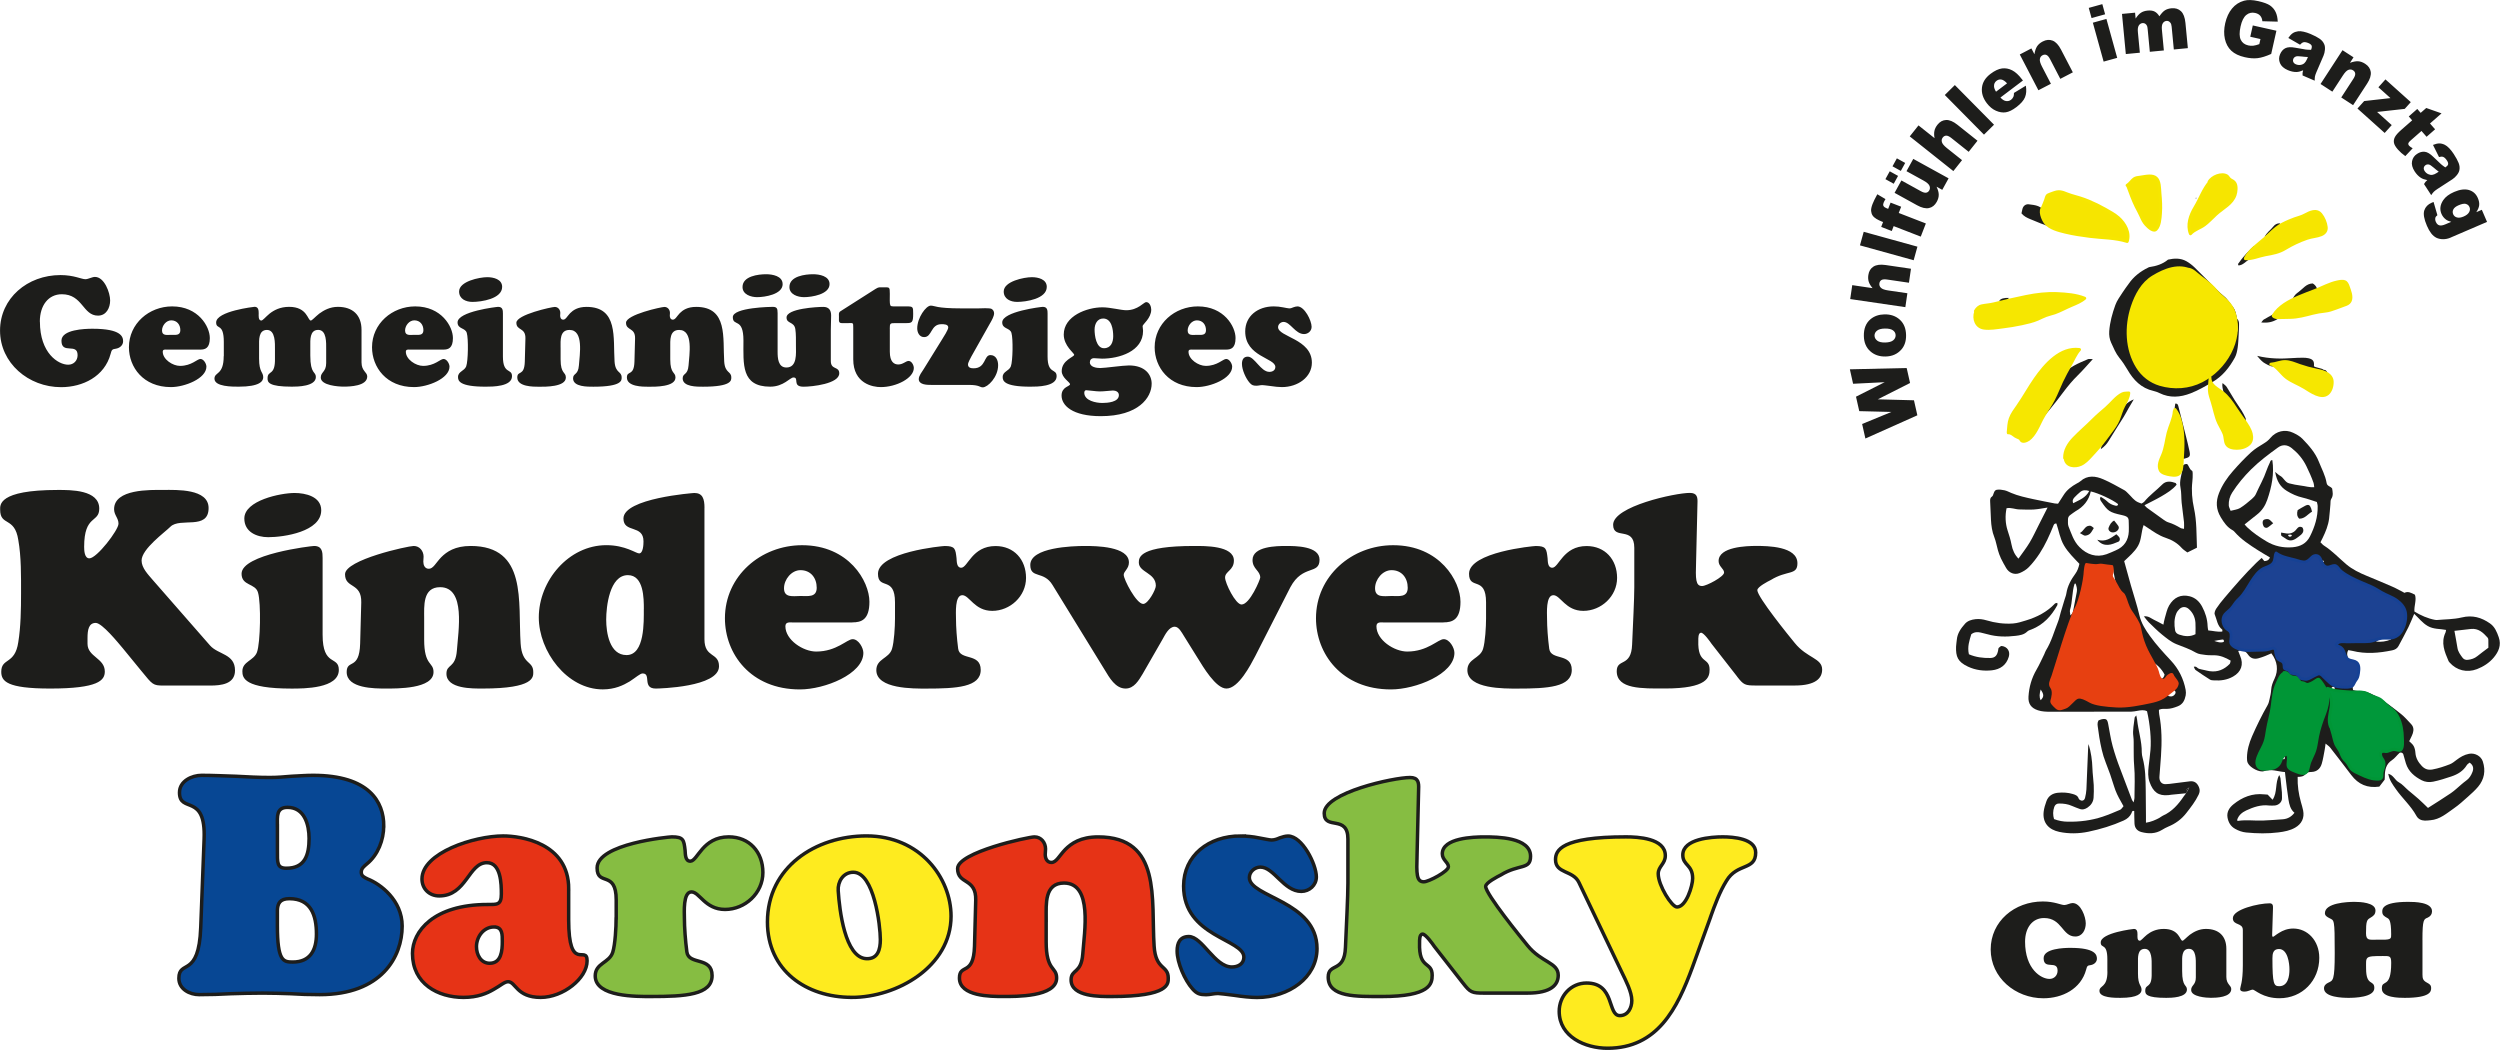 <svg xmlns="http://www.w3.org/2000/svg" id="Ebene_1" data-name="Ebene 1" viewBox="0 0 652.1 273.86"><defs><style>      .cls-1 {        fill: #feeb1f;      }      .cls-2 {        fill: #f6e700;      }      .cls-3 {        fill: #009636;      }      .cls-4 {        fill: #e74011;      }      .cls-5 {        fill: #1d1d1b;      }      .cls-6 {        fill: #e63316;      }      .cls-7 {        fill: #86bd42;      }      .cls-8 {        fill: #00983a;      }      .cls-9 {        fill: none;        stroke: #1d1d1b;        stroke-miterlimit: 3.98;        stroke-width: .91px;      }      .cls-10 {        fill: #074794;      }      .cls-11 {        fill: #164194;      }      .cls-12 {        fill: #1c4292;      }      .cls-13 {        fill: #f6e500;      }    </style></defs><g><path class="cls-5" d="M605.67,146.29c.05.12.07.28.16.34.06.04.22-.06.33-.09-.05-.11-.07-.27-.16-.32-.07-.04-.22.05-.33.08M609.1,179.47c-.2-.16-.34-.35-.48-.36-.15,0-.37.13-.44.27-.11.23.19.57.45.49.16-.05.27-.23.47-.41M595.44,196.95c-.15.42-.34.69-.27.84.08.16.39.24.61.26.07,0,.28-.32.24-.42-.08-.2-.29-.35-.58-.68M577.56,167.18c.85.28,1.69.59,2.5.24.09-.39-.05-.65-.36-.61-.72.08-1.43.24-2.14.37M623.77,166.3c-1.74-.16-3.05.17-4.01,1.06,1.39.13,2.64-.03,3.84-.54.11-.05.12-.33.17-.52M572.67,165.42c0-1.1.06-2.05-.01-2.99-.1-1.41-.67-2.64-1.75-3.59-.74-.65-1.68-.67-2.4,0-.34.32-.65.72-.83,1.14-.6,1.43-.58,2.93-.33,4.43.1.58.5.93,1.07,1.12,1.4.47,2.79.63,4.26-.11M640.21,164.54c.29,1.64.57,3.04.79,4.45.15,1,.73,1.75,1.29,2.52.36.5.84.67,1.43.6.9-.1,1.72-.36,2.45-.95.9-.72,1.83-1.41,2.9-2.21,0-.61.01-1.35-.01-2.09,0-.19-.08-.42-.21-.56-1.16-1.3-2.4-2.46-4.35-2.24-1.35.15-2.69.31-4.28.49M585.49,136.8c.23.26.44.53.69.76,1.5,1.42,3.22,2.57,4.97,3.63,2.1,1.28,4.45,1.77,6.91,1.55,1.96-.18,3.53-.96,4.47-2.82,1.25-2.49,2.08-5.07,2.01-7.89,0-.39-.15-.77-.21-1.09-1.3-.41-2.46-.85-3.66-1.13-1.5-.34-2.86-.95-4.16-1.75-1.67-1.03-2.63-2.48-3.06-4.97.51.41.87.79,1.32,1.03.92.5,1.26,1.7,2.34,1.96,1,.24,2.01.47,3.03.58,1.13.12,2.24.51,3.5.43-.07-.46-.06-.81-.17-1.12-.52-1.49-1.17-2.92-1.86-4.35-.92-1.91-2.22-3.44-3.85-4.74-1.15-.92-2.43-.99-3.58-.15-2.44,1.77-4.86,3.58-7.01,5.71-1.85,1.84-3.52,3.84-4.93,6.05-.65,1.02-.94,2.14-.89,3.33.02.43.28.86.48,1.42.92-.25,1.79-.32,2.46-.72,1.1-.67,2.09-1.53,3.08-2.37.41-.35.83-.78,1.04-1.26.91-2.07,2.07-4.03,2.79-6.18.24-.71.57-1.4.88-2.08.12-.26.15-.68.64-.59.53,3.58-.18,7-1.33,10.33-.52,1.5-1.37,2.84-2.67,3.84-1.08.83-2.13,1.69-3.24,2.58M606.6,193.99c-.1.71-.14,1.16-.23,1.6-.24,1.21-.41,2.44-.76,3.61-.38,1.29-1.26,2.12-2.7,2.16-.57.01-1.15.08-1.51.53-.52.66-1.24.75-2.08.75-.07,2.31.26,4.46.85,6.57.2.73.44,1.45.58,2.19.39,1.96-.39,3.52-2.09,4.49-1.35.77-2.8,1.03-4.32,1.23-2.82.36-5.62.3-8.43.03-1.04-.1-1.99-.44-2.91-.96-1.19-.67-1.77-1.74-1.98-2.98-.23-1.41.47-2.53,1.54-3.4,2.33-1.89,4.95-2.94,8.01-2.61.27.03.55.04.93.07.36.38.77.81,1.28,1.34,1.34-1.97.58-4.38,1.74-6.45.15.37.29.59.32.82.14,1.23.27,2.45.37,3.68.04.48,0,.96.03,1.44.07,1.19-1.01,1.97-1.93,2.01-.48.02-.97.05-1.44,0-2.14-.27-4.11.43-5.97,1.29-1.05.49-2.07,1.29-2.39,2.58.14.08.21.15.26.14,2.19-.34,4.38.01,6.57-.09,1.71-.08,3.43-.19,5.14-.33,1.22-.1,2.21-.65,3.01-1.69-1.07-.9-1.35-2.16-1.56-3.41-.33-2.03-.54-4.09-.8-6.13-.04-.33-.07-.66-.12-1.08-1.88-.13-3.59-.91-5.51-.23-1.05.37-3.54-.82-4.18-2.13-.2-.41-.23-.93-.22-1.4.03-1.95.56-3.81,1.33-5.58,1.21-2.76,2.54-5.48,4.04-8.1.27-.46.4-1.02.52-1.55.18-.8.38-1.62.42-2.43.06-1.06.43-2,.88-2.94,1.05-2.19.77-4.51-.82-6.61-.52.23-1.07.48-1.63.7-.57.22-1.15.43-1.75.59-1.11.3-2.04.02-2.7-.95-.45-.65-.99-1.14-1.84-1.14-.19,0-.39.09-.73.18.18.47.32.89.5,1.29.98,2.22.28,4.2-1.85,5.39-1.56.88-3.23,1.11-4.98.99-.34-.02-.73-.02-1.01-.19-1.27-.8-2.53-1.63-3.76-2.5-.23-.16-.32-.54-.49-.85.69-.24.91.38,1.34.51.46.14.93.23,1.4.33.47.11.94.23,1.41.3,2.07.3,3.78-.43,5.21-1.89.16-.17.16-.5.26-.86-1.34-.79-2.68-1.37-4.23-1.4-.76-.02-1.52.02-2.27-.08-.88-.12-1.86-.18-2.58-.61-1.61-.97-3.37-1.51-5.08-2.21-1.43-.59-2.58-1.56-3.75-2.5-1.22-.99-2.33-2.12-3.46-3.21-.42-.41-.76-.91-1.27-1.54,1.23-.15,1.88.55,2.64.9.79.37,1.55.8,2.45,1.27.14-.65.21-1.19.37-1.7.34-1.11.55-2.31,1.12-3.29,1.25-2.15,3.1-2.99,5.39-2.41,1.48.38,2.53,1.39,3.22,2.69.85,1.58,1.39,3.29,1.44,5.12,0,.33.09.65.16,1.09,1.26.09,2.43.46,3.67.29,0-.24.05-.45,0-.49-1.32-.99-1.4-2.61-1.97-3.96-.17-.39.11-1.1.39-1.53.64-.97,1.37-1.89,2.13-2.78,2.66-3.14,5.35-6.26,8.3-9.15.43-.43.9-.81,1.43-1.29.27.33.47.57.68.83.65-.03,1.2-.22,1.46-.96-1.04-.62-2.09-1.22-3.11-1.87-2.19-1.41-4.39-2.81-6.12-4.81-.13-.15-.29-.3-.47-.4-1.44-.77-2.29-2.02-3.12-3.4-1.26-2.09-1.31-4.15-.46-6.31.84-2.13,2.13-4.01,3.62-5.72,1.48-1.7,3.04-3.34,4.69-4.87,1-.92,2.2-1.64,3.37-2.35.66-.4,1.23-.83,1.72-1.43,1.49-1.8,3.85-2.36,5.93-1.36.86.41,1.76.89,2.41,1.56,1.71,1.77,3.35,3.59,4.29,5.96.73,1.85,1.71,3.6,2.04,5.59.14.85,1.02.84,1.44,1.43.13.9.37,1.81-.24,2.73-.24.36-.16.93-.21,1.4-.12,1.23-.19,2.47-.34,3.7-.22,1.79-.9,3.44-1.68,5.05-.17.37-.36.72-.58,1.15.34.32.59.65.92.86,2.16,1.37,3.89,3.25,5.83,4.89,1.6,1.35,3.45,2.23,5.36,3.02,2.22.92,4.44,1.84,6.63,2.8,1.06.46,2.06,1.04,3.18,1.62.9-.49,1.78,0,2.73.49.47,1.42-.25,2.82-.14,4.38,1.64,1,3.42,1.81,5.39,2.18.13.03.28.05.41.04,2.18-.2,4.43-.16,6.54-.67,2.81-.69,5.15,0,7.38,1.56,1.24.87,1.78,2.19,2.27,3.58.75,2.11-.06,3.83-1.31,5.33-1.15,1.37-2.68,2.36-4.37,3.01-2.61,1-5.3.34-7.14-1.74-.09-.1-.19-.21-.25-.33-1.04-2.42-2.08-4.83-.8-7.5.08-.18.08-.39.14-.66-1.61-.32-3.27-.14-4.79-1.02-1.4-.81-2.33-2.08-3.53-3.17-.53,1.23-.96,2.38-1.5,3.47-.82,1.66-1.71,3.28-2.58,4.91-.35.66-.93.98-1.64,1.13-3.47.72-6.93,1.02-10.42.14-.33-.08-.66-.12-1.05-.19-.48.86-.28,1.64.09,2.37.13.26.52.4.81.56.41.23.88.36,1.26.64.54.39.78.94.58,1.63-.12.39-.26.8-.27,1.2-.01.73-.21,1.33-.74,1.85-.59.58-.7,1.3-.48,2.17.4.08.8.25,1.19.22,1.64-.1,3.06.46,4.49,1.22,2.44,1.3,4.56,3.05,6.73,4.72,1.02.79,1.87,1.81,2.77,2.76.63.67.67,1.51.41,2.33-.23.71-.61,1.37-.95,2.09.36.37.89.74,1.16,1.25.29.52.42,1.17.46,1.77.1,1.39.76,2.48,1.68,3.45.76.79,1.61,1.11,2.78.9,1.57-.29,3.06-.79,4.53-1.36.62-.24,1.17-.7,1.71-1.11.99-.76,2.03-1.38,3.29-1.62,1.51-.29,3.14.58,3.6,2.02.77,2.41.39,4.64-1.24,6.58-.79.94-1.72,1.77-2.64,2.59-1.18,1.05-2.35,2.13-3.64,3.02-1.9,1.31-3.68,2.93-6.16,3.12-.48.04-.96.11-1.44.1-.95-.03-1.75-.4-2.22-1.26-1.43-2.62-3.71-4.59-5.39-7.02-.81-1.17-1.67-2.29-1.94-3.94,1.38.35,1.72,1.67,2.74,2.21.94.5,1.67,1.41,2.5,2.12.89.76,1.81,1.48,2.68,2.26.81.72,1.58,1.5,2.44,2.32,1.98-1.27,4.02-2.52,5.98-3.86,1.01-.69,1.9-1.57,2.84-2.36.37-.3.73-.62,1.12-.89.83-.57,1.33-1.39,1.67-2.29.34-.9.23-1.76-.75-2.42-.24.21-.56.38-.72.64-.95,1.55-2.34,2.4-4.04,2.97-1.57.52-3.12,1.03-4.74,1.36-1.08.22-2.13.09-3.01-.37-1.86-.96-3.45-2.28-4.11-4.4-.24-.79-.43-1.59-.68-2.38-.13-.41-.72-.6-1.02-.32-.66.6-1.19,1.37-1.92,1.85-1.61,1.05-1.87,2.59-1.88,4.29,0,.27-.02.55-.04.81-.47.62-.93,1.21-1.39,1.81-3.09.44-5.45-.55-7.32-3.02-1.82-2.41-3.66-4.8-5.52-7.18-.27-.35-.68-.59-1.22-1.05"></path><path class="cls-5" d="M532.28,179.85c-.29,1.12-.41,1.94,0,2.8.89-.88.92-1.51,0-2.8M566.99,179.92c-.6.39-1.32.66-1.48,1.6.69.23,1.3.23,1.78-.41.27-.36.34-.73-.3-1.19M551.59,152.15c.09-.02.18-.04.27-.06-.22-1.13-.42-2.27-.66-3.39-.1-.46-.2-.98-.84-.97-.47,0-.66.65-.4,1.36.09.26.21.5.35.74.42.77.86,1.54,1.29,2.31M544.97,128.07c-.94-.3-1.7-.3-2.38.27-.51.44-1.02.89-1.47,1.38-.34.38-.66.82-.34,1.54,1.59-.85,3.26-1.39,4.18-3.2M540.05,160.53c.31-.36.58-.52.62-.73.37-1.81.72-3.62,1.05-5.44.14-.75-.08-1.46-.32-2.15-.15.04-.26.04-.27.07-.71,2.22-.51,4.59-1.19,6.82-.11.36.05.79.11,1.44M560.99,172.47c.81,1.74.94,3.61,2.39,4.85.76-.26,1.09-.73,1.23-1.36-.77-1.51-2.15-2.89-3.62-3.5M526.5,145.71c.99-1.41,2.05-2.76,2.92-4.21.88-1.46,1.58-3.03,2.36-4.55.75-1.48,1.5-2.97,2.31-4.56-1.32.2-2.46.44-3.61.51-1.23.08-2.46,0-3.69-.02-1.14,0-2.25-.57-3.4-.31-.42,1.98-.29,4.03.25,5.72.4,1.23.81,2.48,1.04,3.75.27,1.47.86,2.7,1.82,3.68M545.36,128.18c-.54,2.43-1.94,4.02-3.94,5.15-.47.27-.88.65-1.34.95-.44.29-.68.68-.67,1.2.01.61-.07,1.28.14,1.83.76,1.88,1.32,3.83,2.84,5.37,1.97,2,4.42,2.81,7.06,1.89.84-.29,1.64-.68,2.46-1.03,2.16-.93,3.26-2.6,3.37-4.93.03-.68,0-1.37-.01-2.06-.01-1.37.02-1.8-1.77-2.19-3.31-.72-3.7-1.06-5.42-3.57-.04-.06-.1-.1-.12-.17-.09-.3-.39-.59.02-1.03.54.37,1.15.69,1.62,1.16.61.61,1.33.95,2.14,1.14.32.08.7.1.73-.41-1.44-1.14-5.11-2.86-7.13-3.3M570.28,206.91c-1.29.13-2.57.25-3.86.38-.27.03-.54.08-.82.11-2.61.25-3.96-.79-4.9-3.4-.48-1.32-.4-2.71-.25-4.09.16-1.43.36-2.87.48-4.3.24-2.81-.13-6.77-.9-10.09-.81-.43-1.68-.25-2.55-.1-.53.09-1.07.21-1.6.21-7.02.02-14.03.01-21.05.02-1.1,0-2.2-.03-3.26-.38-1.76-.58-2.58-1.7-2.46-3.57.15-2.5.82-4.85,2.1-7.04.76-1.3,1.36-2.69,2.03-4.04.15-.31.23-.66.41-.94,1.47-2.36,2.17-5.04,3.19-7.58.3-.76.44-1.59.68-2.38.33-1.12.67-2.23,1.01-3.35.16-.53.38-1.04.46-1.58.3-1.96,1.23-3.62,2.38-5.19q.69-.94,1.02-2.53c-1.4-1.49-2.94-2.95-4.02-4.8-1.05-1.79-1.34-3.85-1.98-5.72-.59-.04-.68.34-.8.63-1.01,2.48-2.1,4.93-3.57,7.18-.82,1.26-1.76,2.47-2.8,3.55-.64.67-1.52,1.2-2.39,1.56-1.37.57-2.79-.02-3.54-1.3-.48-.83-.96-1.67-1.37-2.53-.32-.68-.57-1.39-.78-2.11-.33-1.12-.5-2.3-.93-3.38-.6-1.5-.81-3.05-.89-4.63-.08-1.58-.14-3.16-.21-4.74-.02-.49,0-.96.49-1.27.11-.06.19-.2.24-.31.23-.56.33-1.33,1.01-1.45.65-.11,1.37,0,2.02.14.59.13,1.15.44,1.72.68,1.84.78,3.8,1.19,5.74,1.62,1.87.41,3.76.76,5.64,1.13.27.05.55.04.86.06.47-.73.96-1.46,1.42-2.21.86-1.39,2.11-2.32,3.51-3.09.3-.16.62-.31.87-.54,1.87-1.67,3.97-1.39,5.99-.52,1.89.81,3.68,1.85,5.49,2.84.4.22.73.6,1.07.93.79.75,1.41,1.69,2.43,2.18.3.15.63.24.99.38.25-.16.52-.27.68-.46,1.39-1.71,3.21-2.98,4.75-4.54.97-.98,2.24-.81,3.44-.37.1.04.14.22.28.44-1.06,1.32-2.53,2.19-3.97,3.04-1.4.82-2.88,1.52-4.41,2.32.26.27.41.51.63.66,1.44,1.05,2.88,2.1,4.34,3.12.39.27.81.56,1.26.69,1.13.34,2.16.87,3.17,1.47.21.13.5.13.91.23,0-.66.05-1.2,0-1.73-.19-1.71-.44-3.41-.62-5.11-.13-1.3-.04-2.63-.3-3.9-.4-1.91.45-3.64.58-5.46.04-.56.54-.73,1.13-.73.54.5.58,1.38,1.3,1.77.15.08.17.51.17.77,0,.69,0,1.38-.09,2.06-.27,2.35-.07,4.66.43,6.96.74,3.38.63,6.83.77,10.28-.82.41-1.58.79-2.5,1.24-.45-.35-1.06-.7-1.5-1.2-1.14-1.28-2.61-2.11-4.14-2.61-1.82-.6-3.28-1.68-4.82-2.7-.28-.18-.55-.36-.95-.63-.67,1.85-.51,3.75-1.45,5.41-.91,1.61-2.29,2.7-3.62,4,.59,2.14,1.16,4.25,1.76,6.35.73,2.58,1.6,5.12,2.2,7.73.48,2.08,1.58,3.81,2.77,5.46,1.64,2.28,3.55,4.35,5.48,6.42,1.97,2.11,3.3,4.73,3.83,7.64.08.47.09.97,0,1.44-.25,1.25-.75,2.32-2.09,2.83-.91.35-1.81.65-2.79.66-.68,0-1.37-.1-2.1.25.02.41,0,.82.08,1.2.7,3.61.7,7.25.46,10.89-.11,1.71-.26,3.43-.39,5.14-.02.27-.04.55.01.82.15.84.7,1.35,1.56,1.34.68,0,1.37-.12,2.05-.2,1.43-.17,2.86-.37,4.29-.54,1.21-.15,1.94.45,2.39,1.53.29.69.22,1.3-.1,1.97-.84,1.75-2.02,3.26-3.2,4.77-1.25,1.61-2.83,2.77-4.71,3.54-.57.23-1.11.54-1.64.86-1.71,1.05-3.53,1.04-5.37.56-1.1-.29-1.75-1.07-1.8-2.24-.05-1.09-.05-2.18-.07-3.25-.63-.15-.59.33-.71.57-.44.91-1.1,1.48-2.04,1.91-2.96,1.33-6.03,2.26-9.19,2.92-2.52.53-5.12.57-7.59.05-2.78-.58-4.43-2.38-4.09-5.27.11-.94.4-1.88.73-2.77.5-1.36,1.62-2.04,3-2.17,1.3-.12,2.6-.06,3.88.33.69.21,1.27.41,1.53,1.2.08.24.49.49.77.53.46.06.79-.31.88-.72.18-.73.32-1.48.36-2.23.17-3.7.31-7.41.46-11.11,0-.18.05-.36.1-.7.66,2.17.94,4.24,1.01,6.36.04,1.44.27,2.88.34,4.32.05,1.1.03,2.2-.04,3.3-.07,1.09-.65,1.95-1.54,2.56-.65.45-1.35.67-2.14.36-.64-.25-1.29-.46-1.92-.75-1.09-.5-2.24-.65-3.42-.64-.62,0-1.03.32-1.24.9-.38,1.07-.36,2.13-.06,3.16,1.24.47,2.36.66,3.55.68,3.12.06,6.17-.32,9.12-1.3,1.56-.52,3.07-1.16,4.58-1.81.34-.15.55-.58.88-.93-.25-.45-.47-.86-.7-1.26-.72-1.25-1.35-2.53-1.77-3.93-.63-2.1-1.36-4.18-2.18-6.22-.85-2.13-1.29-4.34-1.67-6.58-.14-.81-.24-1.63-.35-2.45-.08-.61-.24-1.22.13-1.92.24-.09.54-.26.86-.32,1.15-.21,1.44,0,1.67,1.19.38,1.95.65,3.92,1.18,5.85.55,1.99,1.2,3.94,1.95,5.86,1.04,2.69,2.04,5.39,3.06,8.08.07.18.2.33.44.71.11-.52.23-.82.23-1.12.02-2.89.18-5.77-.09-8.66-.13-1.43-.08-2.88-.11-4.33-.02-1.03.05-2.08-.09-3.09-.23-1.67.17-3.28.34-4.91.02-.16.23-.31.43-.58.09.45.17.77.21,1.1.3,2.86,1.25,5.63,1.22,8.55,0,.47.1.96.22,1.42.74,2.75.77,5.58.81,8.4.04,2.27.04,4.54.06,6.81,0,.54,0,1.08,0,1.71,1.37-.23,2.48-.7,3.54-1.29.3-.17.56-.41.87-.55,2.42-1.07,4.06-2.97,5.49-5.1.19-.28.42-.54.63-.82.19-.35.38-.7.77-1.43-.98.54-.9.99-.72,1.48"></path><path class="cls-5" d="M583.42,83.07c.49.37.61.9.61,1.46,0,.89-.04,1.79-.09,2.68-.07,1.16-.1,2.33-.27,3.48-.13.87-.31,1.8-.72,2.56-1.43,2.6-3.19,4.86-5.87,6.42-1.84,1.07-3.65,2.14-5.64,2.91-2.74,1.07-5.46,1.29-8.19-.06-.49-.24-1.02-.43-1.55-.55-3.19-.72-5.21-2.84-6.78-5.55-.62-1.06-1.3-2.09-2.08-3.04-.97-1.2-1.53-2.6-2.16-3.97-.44-.95-.58-1.97-.51-3.02.17-2.35.8-4.62,1.59-6.81.43-1.21,1.25-2.28,1.95-3.38.47-.76,1.04-1.45,1.55-2.19,1.28-1.86,3-3.19,5.01-4.18.12-.06.25-.15.38-.16,1.78-.26,3.45-.77,4.86-1.95,1.65-.37,3.29-.43,4.81.43.77.44,1.49,1,2.13,1.62,1.91,1.86,3.76,3.78,5.65,5.66.63.63,1.27,1.25,1.96,1.8.99.79,1.59,1.88,2.36,2.83.72.88.88,2,1.05,3.08-.56-.87-1.08-1.76-1.69-2.58-1.14-1.54-2.25-3.12-4.38-3.44-.37-.05-.71-.4-1.03-.65-1.3-1.01-2.59-2.03-3.88-3.06-1.13-.91-2.38-1.33-3.84-1.03-.4.08-.82.09-1.23.14-2.39.26-4.79.49-6.49,2.54-.13.15-.36.21-.5.36-.54.53-1.19.99-1.57,1.62-.82,1.33-1.85,2.56-2.07,4.21-.07.51-.4,1.02-.7,1.47-.52.77-.74,1.61-.75,2.53,0,.96-.03,1.92.02,2.88.02.47.08,1,.32,1.38.51.84.67,1.78.96,2.69,1.06,3.39,2.88,6.07,6.71,6.72.6.1,1.18.35,1.77.56,1.49.52,2.94.45,4.42-.12,2.46-.95,4.64-2.33,6.71-3.95,2.08-1.63,3.54-3.6,4.3-6.12.15-.51.38-1,.55-1.44.25-.06.38-.1.52-.13,1.7-.3,2.1-.76,2.04-2.42-.01-.41-.13-.81-.18-1.22-.04-.33-.04-.67-.05-1"></path><path class="cls-5" d="M536.64,157.22c0,.26.07.49-.01.64-1.56,2.83-3.64,5.11-6.73,6.32-.38.15-.82.26-1.1.54-.85.84-1.93,1-3.02,1.13-2.47.3-4.94.27-7.36-.41-.6-.17-1.2-.32-1.8-.45-.83-.18-1.64-.17-2.43.45-.49,1.62-1.07,3.3-.62,5.22,1.79.78,3.68,1.01,5.59.97,1.27-.03,1.81-.69,2.05-2.07.03-.2.03-.46.15-.57.22-.22.55-.53.8-.49,1.48.2,2.23,1.43,1.81,2.83-.65,2.18-2.25,3.27-4.38,3.51-2.14.24-4.28-.03-6.25-.95-2.73-1.27-3.19-2.65-3.12-5.21.02-.62.15-1.23.2-1.84.15-1.67,1.09-2.96,2.13-4.14.69-.78,1.73-1.09,2.78-1.2.96-.1,1.9.03,2.84.31,2.25.67,4.54.99,6.91.82,1.19-.09,2.27-.46,3.39-.8,2.87-.87,5.46-2.19,7.55-4.4.11-.12.35-.1.62-.18"></path><path class="cls-5" d="M545.88,93.68c-1.45,1.58-2.59,2.93-3.85,4.16-1.43,1.39-2.68,2.91-3.87,4.5-2.21,2.96-4.52,5.84-7.06,8.53-.21.22-.4.46-.76.86.09-.96.51-1.5.88-2.06.87-1.32,1.77-2.61,2.61-3.94.62-.98,1.17-2.01,1.73-3.03.79-1.44,1.65-2.86,2.31-4.36.63-1.43,1.82-2.22,3.05-2.93,1.18-.68,2.46-1.18,3.72-1.73.23-.1.53-.01,1.23-.01"></path><path class="cls-5" d="M605.93,96.39c.62.14-.05.04.62.14.9.7.02.79,1.15,1.62.47.34.58.73.08,1.28-2.06-1.42-3.07-1.2-5.32-2.21-.43-.19-.93-.23-1.4-.3-.69-.11-1.3-.33-1.88-.75-1.66-1.2-3.46-1.63-5.41-.75-1.12.51-2.01-.14-2.89-.59-.77-.39-1.37-1.08-2.13-2.01,3.27.8,6.26.79,9.27.58.89-.06,1.78-.09,2.67-.09.48,0,.96.02,1.43.13,1.21.27,1.56.78,1.45,2.04-.03.33,2.4.65,2.37.91"></path><path class="cls-5" d="M533.44,55.54c-.31-.1-.63-.2-1.08-.35.16,1.57.87,2.59,2.2,3.17.62.27,1.28.45,1.87.77.32.18.52.57.77.87h0c-.69-.26-1.37-.58-2.08-.77-1.92-.51-3.72-1.32-5.55-2.07-.83-.34-1.63-.71-2.29-1.51.07-.33.16-.72.24-1.1.2-.88.91-1.35,1.65-1.26,1.66.21,3.48.31,4.2,2.3l.05-.05Z"></path><path class="cls-5" d="M569.51,119.71c-.08-.24-.2-.48-.23-.74-.4-2.77-.79-5.54-1.2-8.31-.08-.53-.19-1.08-.39-1.58-.49-1.25-.56-2.51-.29-3.81.73-.05.76.54.87.95.62,2.38,1.21,4.76,1.81,7.15.36,1.46.75,2.91,1.04,4.37.27,1.35.05,1.57-1.61,1.97"></path><path class="cls-5" d="M604.56,76.11c-.77,1.08-1.38,1.44-2.31,1.08-.51-.2-.9-.2-1.36-.02-.57.23-1.13.49-1.72.68-.3.1-.64.06-1.1.1.32-.93.93-1.39,1.51-1.81,1.14-.83,1.98-2.16,3.67-2.21q1.14.67,1.33,2.18h-.02Z"></path><path class="cls-5" d="M585.68,110.02c-.98-.76-1.57-1.61-2.01-2.49-.66-1.31-1.66-2.32-2.66-3.31-.57-.57-.92-1.12-1.03-1.91-.1-.73-.46-1.43-.24-2.39.42.39.83.64,1.06,1,.74,1.14,1.39,2.34,2.12,3.49.58.92,1.23,1.8,1.8,2.72.39.63.73,1.3,1.04,1.98.09.19-.03.48-.07.92"></path><path class="cls-5" d="M547.96,117.19c.16-.61.16-.88.29-1.08.65-.96,1.35-1.89,2.02-2.85,1.21-1.74,2.36-3.5,2.97-5.59.44-1.54,1.44-2.71,3.34-3.5-.58.98-.98,1.65-1.37,2.33-.41.71-.77,1.45-1.21,2.15-1.33,2.15-2.72,4.26-4.02,6.42-.46.76-1.01,1.37-2.02,2.11"></path><path class="cls-5" d="M586.72,67.66c-1,.54-1.65,1.53-2.84,1.58-.05-.18-.15-.34-.1-.41,1.05-1.57,3.06-3.79,4.21-4.66.37.51-.12.75-.37.98-.75.68-1.24,1.43-.89,2.51"></path><path class="cls-5" d="M592.93,81.98c.36.41.69.8,1.1,1.27-1.25.78-2.57,1.03-4.21.86.29-.34.44-.63.68-.77.74-.45,1.52-.85,2.44-1.36"></path><path class="cls-5" d="M590.69,61.86c.5-1.23,1.62-1.88,2.37-2.87.33-.44.93-.75,1.56-.74.08.08.15.12.16.17.01.06-.01.15-.05.19-.14.14-.28.28-.44.41-1.2.95-2.4,1.89-3.59,2.84"></path><path class="cls-5" d="M521.47,78.46q.59-.85,2.6-.75c-1.03.89-1.09.91-2.6.75"></path><path class="cls-5" d="M533.39,55.6c1,.57,2,1.14,3.17,1.82-2.41-.38-2.5-.43-3.13-1.87,0,0-.05.05-.05.05"></path><path class="cls-5" d="M534.49,76.63q1.64-.44,3.33-.04c-.66.04-.99.08-1.32.08-.53,0-1.06-.02-2.01-.04"></path><path class="cls-5" d="M529.47,114.15c-.2.12-.4.24-.6.36-.02-.04-.04-.08-.06-.12.22-.08.43-.16.64-.23h.01Z"></path><path class="cls-5" d="M537.21,60.01c.24-.06.48-.13.72-.19,0,.04.01.08.02.12-.24.02-.48.04-.73.07,0,0-.02,0-.02,0"></path><path class="cls-5" d="M529.46,114.16c-.03-.12-.07-.24-.1-.36.04.11.07.23.11.34,0,0-.01.01-.01.01"></path><path class="cls-5" d="M572.92,51.69s-.08.09-.13.14c-.03-.05-.08-.12-.07-.16.01-.05.08-.09.12-.13.02.06.05.11.07.16"></path><path class="cls-5" d="M570.28,206.91c-.18-.49-.26-.95.72-1.48-.4.72-.59,1.07-.77,1.43,0,0,.05.06.05.06"></path><path class="cls-5" d="M597.83,139.78c-.06-.1-.12-.2-.18-.31-.23,0-.47-.02-.69.01-.06,0-.14.27-.12.28.14.11.31.25.47.24.17,0,.35-.15.52-.23M595,138.92c.41.06.67.09.93.15,1.25.28,2.31.02,3.1-1.04.08-.11.18-.21.27-.31.32-.35.73-.38,1.13-.21.33.14.49.88.29,1.29-.12.24-.28.48-.48.65-.36.32-.75.6-1.14.88-.98.72-1.97.93-3.01.09-.31-.25-.72-.4-1.01-.68-.13-.13-.05-.46-.08-.82"></path><path class="cls-5" d="M603.07,133.46c-1.12.63-1.85,1.87-3.35,1.83-.58-.6-.66-1.3-.39-2.24.6-.35,1.28-.79,2-1.15.81-.4,1.17-.21,1.51.71.09.25.14.51.23.85"></path><path class="cls-5" d="M592.93,136.49c-.63.5-.98.82-1.37,1.07-.38.24-.9.1-1.08-.22-.43-.76-.39-1.62.14-1.81.36-.13.83-.2,1.16-.07.39.16.67.57,1.16,1.02"></path><path class="cls-5" d="M547.03,140.78c2.2.69,3.54-.43,5-1.43.32.34.65.58.82.9.19.39.09.9-.32,1.06-.87.35-1.77.77-2.68.81-.89.04-1.89-.16-2.82-1.35"></path><path class="cls-5" d="M551.46,135.79c.4.51.77.94,1.09,1.41.1.15.15.39.12.56-.19.92-1.51,1.44-2.25.91-.36-.26-.57-.64-.4-1.05.3-.74.65-1.46,1.44-1.84"></path><path class="cls-5" d="M542.51,139.05c1.14-.66,1.29-1.84,2.44-1.91.42-.02.46-.02,1.2.59-.32.49-.57,1.07-.99,1.47-.31.3-.83.49-1.27.52-.32.02-.67-.31-1.39-.68"></path><path class="cls-5" d="M575.54,94.34c.32-.28.63-.55.95-.82.07.07.13.14.2.21-.3.3-.59.59-.89.89-.09-.09-.17-.18-.26-.28"></path><path class="cls-5" d="M577.79,91.72c.2-.14.4-.28.6-.43.03.06.05.12.08.18-.22.08-.45.16-.67.24h-.01Z"></path><path class="cls-5" d="M577.8,91.7c.02.11.03.23.04.25,0-.02-.03-.13-.05-.24,0,0,.01-.01.01-.01"></path><path class="cls-13" d="M532.73,54.23c.31-.78.63-1.41.86-2.11.39-1.17.23-1.17,1.41-1.56,1.02-.31,1.8-.78,2.81-.47.86.16,1.72.7,2.66.94,3.91.94,7.81,2.89,11.17,5.08,2.03,1.25,4.14,4.22,3.2,6.88-3.36-1.09-6.8-.86-10.32-1.41-2.97-.47-8.83-1.09-10.94-3.36-.7-.7-1.64-3.44-.7-4.14"></path><path class="cls-2" d="M533.1,54.33c.23-.57.48-1.13.71-1.7.16-.41.25-.85.43-1.25.13-.29.59-.37.86-.46.6-.2,1.2-.47,1.82-.55,1.23-.16,2.52.79,3.68,1.08,1.38.34,2.73.81,4.04,1.35,2.48,1.01,4.89,2.33,7.11,3.83,1.93,1.3,3.48,3.89,2.72,6.24.16-.09.32-.18.48-.27-2.7-.85-5.52-.92-8.32-1.17-2.1-.19-4.22-.53-6.3-.93-1.93-.37-3.98-.83-5.65-1.9-.7-.45-1.13-1.02-1.43-1.78-.25-.63-.7-1.94-.08-2.48.38-.33-.17-.88-.55-.55-1.22,1.06-.18,3.62.64,4.62,1.23,1.51,3.59,2.09,5.39,2.53,2.1.51,4.28.82,6.42,1.1,3.24.42,6.54.33,9.68,1.32.21.07.42-.08.48-.27.8-2.46-.58-4.97-2.4-6.59-1.04-.92-2.35-1.6-3.55-2.29-1.43-.81-2.91-1.53-4.43-2.16-1.47-.61-2.98-1.04-4.51-1.47-1.35-.38-2.47-1.19-3.93-.9-.63.13-1.25.4-1.85.61-.33.12-.68.25-.89.55-.24.34-.32.78-.45,1.17-.24.72-.57,1.41-.86,2.11-.19.47.57.67.75.21"></path><path class="cls-13" d="M576.21,47.47c.63-1.25,3.36-2.34,4.53-1.64.23.08.63.78.86.94.39.31.94.39,1.25.86.55.7.39,2.03.23,2.89-.47,2.27-2.89,3.67-4.53,4.92-1.88,1.56-3.13,3.36-5.39,4.3-.7.31-1.33.7-1.8,1.25-1.02-2.42.08-5.08,1.33-7.11,1.17-2.11,2.03-4.53,3.67-6.41"></path><path class="cls-2" d="M576.55,47.67c.45-.81,1.4-1.25,2.24-1.51.43-.13.91-.2,1.36-.13.45.07.63.39.9.72.28.34.62.53,1.01.73.62.31.76.9.78,1.54.05,1.19-.31,2.31-1.05,3.23-.67.83-1.55,1.48-2.41,2.1-.92.67-1.76,1.37-2.58,2.16-.84.82-1.67,1.64-2.66,2.28-1.04.67-2.2.98-3.06,1.92.22.06.44.11.65.17-.98-2.52.2-4.82,1.4-7.01,1.13-2.07,1.95-4.32,3.5-6.13.33-.38-.22-.94-.55-.55-1.71,2-2.51,4.46-3.85,6.68-1.3,2.14-2.21,4.77-1.25,7.22.1.26.44.41.65.17.97-1.07,2.45-1.43,3.6-2.29,1.12-.83,2.05-1.88,3.08-2.82,1.8-1.64,4.21-2.7,5.05-5.17.31-.93.46-2.37,0-3.27-.29-.55-.71-.82-1.25-1.09-.49-.25-.63-.83-1.09-1.09-1.6-.91-4.3.19-5.15,1.73-.24.44.43.84.67.39"></path><path class="cls-13" d="M554.8,48.33c.86-.47,1.33-1.48,2.11-1.88.63-.23,2.03-.31,2.73-.47.78-.08,1.88-.16,2.58.31.86.55.86,1.64,1.02,2.73.31,2.97.7,7.35-.47,10.16-.63,1.56-1.88.55-2.89-.47-1.09-1.02-1.41-2.5-2.11-3.75-1.25-2.11-1.95-4.3-2.81-6.56"></path><path class="cls-2" d="M555,48.67c.54-.33.94-.78,1.36-1.24.48-.53.92-.7,1.62-.8,1.23-.19,2.92-.65,4.06.01.64.37.69,1.34.77,1.99.08.65.15,1.31.21,1.96.13,1.45.2,2.91.15,4.36-.05,1.43-.22,2.93-.81,4.24-.63,1.4-2.72-1.31-3.04-1.88-.36-.63-.6-1.31-.9-1.97-.34-.74-.78-1.44-1.14-2.17-.76-1.57-1.31-3.24-1.93-4.87-.18-.47-.93-.26-.75.21.7,1.86,1.35,3.74,2.23,5.52.42.84.89,1.64,1.27,2.51.36.84.75,1.63,1.37,2.31.64.7,2.21,2.24,3.2,1.24,1.04-1.04,1.15-3.09,1.25-4.47.13-1.74.02-3.49-.14-5.22-.12-1.35-.03-3.27-1.11-4.25-1.14-1.04-3.06-.51-4.4-.33-.63.08-1.3.13-1.83.5-.69.48-1.09,1.25-1.81,1.69-.43.26-.04.94.39.67"></path><path class="cls-13" d="M585.75,67.25c.78-1.56,2.89-3.2,4.22-4.38,1.72-1.33,3.05-3.05,4.92-4.14,1.72-.94,3.28-1.56,5.08-2.11,1.48-.39,3.05-1.95,4.69-1.33,1.09.47,2.34,3.52,2.11,4.61-.39,1.8-3.52,1.72-5,2.27-2.03.7-3.67,1.48-5.55,2.58-1.88,1.25-3.67,1.41-5.78,1.8-1.48.23-3.28,1.09-4.77.94"></path><path class="cls-2" d="M586.08,67.44c.84-1.59,2.38-2.76,3.72-3.92,1.45-1.25,2.8-2.65,4.32-3.82,1.65-1.26,3.74-2.02,5.7-2.64.76-.24,1.45-.57,2.16-.93.75-.39,1.84-.91,2.66-.41.51.31.83,1,1.08,1.51.32.65.58,1.38.67,2.1.16,1.44-1.64,1.77-2.7,1.98-1.55.32-2.96.76-4.41,1.4-1.86.81-3.52,2.1-5.44,2.72-1.27.41-2.61.54-3.92.8-1.42.29-2.78.96-4.25.85-.5-.04-.5.74,0,.78,1.81.13,3.58-.72,5.33-1.04,1.83-.32,3.6-.64,5.2-1.62,1.79-1.09,3.68-1.98,5.66-2.67,1.21-.43,2.53-.45,3.73-.94,1.04-.43,1.69-1.24,1.56-2.39-.14-1.23-.71-2.59-1.49-3.55-.93-1.15-2.26-1.01-3.52-.47-.77.33-1.47.81-2.29,1.05-.98.29-1.95.64-2.89,1.04-1.23.53-2.45,1.11-3.5,1.95-1.02.81-1.93,1.75-2.89,2.62-1.78,1.6-4.02,3.03-5.17,5.2-.24.45.44.84.67.39"></path><path class="cls-2" d="M592.96,82.26c2.03-3.36,7.19-5.08,10.63-6.41,1.88-.7,3.75-1.64,5.55-2.19.63-.16,1.88-.47,2.5-.16.63.31.86,1.33,1.09,2.03.55,1.56.94,3.28-.94,3.91-1.8.55-3.59,1.56-5.55,1.72-2.03.16-3.83.78-5.78,1.25-1.72.47-3.75.31-5.55.39-.63,0-1.48.16-1.95-.39"></path><path class="cls-2" d="M593.3,82.46c1.74-2.79,5.13-4.18,8.06-5.33,1.63-.64,3.26-1.25,4.87-1.93.99-.42,1.99-.83,3.02-1.15.72-.22,2.02-.6,2.54.12.42.59.59,1.47.8,2.16.21.69.37,1.5-.02,2.16-.42.7-1.74.88-2.44,1.16-.99.38-1.97.77-3.01,1.01-.99.22-2.02.25-3.02.45-1.09.22-2.15.54-3.22.82-2.01.52-4.05.47-6.11.51-.52,0-1.11.12-1.52-.28-.36-.35-.91.2-.55.55.48.47,1.08.54,1.73.52.98-.02,1.96-.04,2.94-.06,2.08-.03,3.96-.57,5.96-1.08,1.05-.27,2.1-.44,3.18-.55,1.01-.1,1.98-.43,2.92-.79.89-.34,1.79-.66,2.68-.99.58-.21,1.1-.65,1.32-1.23.48-1.28-.17-2.77-.59-3.98-.19-.55-.5-1.18-1.07-1.41-.7-.28-1.52-.11-2.23.04-2,.43-3.88,1.47-5.78,2.21-1.43.56-2.88,1.08-4.29,1.69-2.57,1.1-5.29,2.54-6.82,4.99-.27.43.41.82.67.39"></path><path class="cls-2" d="M592.31,94.99c1.64-.08,2.97-1.02,4.84-.55,1.56.47,3.13,1.09,4.69,1.56,2.89.86,7.74.7,6.17,5.31-1.25,3.67-5.08.86-7.19-.39-1.41-.86-3.44-1.56-4.69-2.66-1.33-1.17-1.95-2.42-3.59-3.28"></path><path class="cls-2" d="M592.31,95.38c.8-.06,1.56-.27,2.34-.47,1.11-.28,2.05-.21,3.14.14,1.69.55,3.35,1.23,5.09,1.61,1.84.4,5.07.64,5.05,3.16-.01,1.34-.7,2.94-2.21,2.93-1.28-.01-2.55-.85-3.6-1.49-1.37-.83-2.78-1.51-4.19-2.27-.81-.43-1.51-.95-2.15-1.61-.62-.64-1.17-1.34-1.85-1.92-.36-.31-.77-.57-1.19-.81-.44-.24-.84.43-.39.67,1.6.88,2.47,2.48,3.91,3.54,1.42,1.04,3.1,1.63,4.6,2.54,1.67,1.01,4.53,3.16,6.48,1.64,1-.78,1.41-2.28,1.37-3.5-.03-1.01-.6-1.82-1.43-2.36-.91-.59-2.05-.82-3.1-1.04-1.44-.3-2.81-.68-4.21-1.16-1.28-.45-2.59-1.05-3.97-1.05-1.26,0-2.44.59-3.69.68-.5.04-.5.82,0,.78"></path><path class="cls-2" d="M576.45,98.5c-.08,2.11,2.19,2.89,3.52,4.06,1.72,1.41,2.42,2.81,3.67,4.69,1.48,2.34,6.17,7.19,2.03,9.22-1.33.63-4.22.78-4.92-.7-.31-.78-.23-1.8-.63-2.66-.31-.78-.7-1.64-1.17-2.34-.94-1.72-1.09-3.2-1.64-5-.39-1.56-1.09-2.97-1.02-4.53,0-.7.16-1.41.16-2.19"></path><path class="cls-2" d="M576.06,98.5c0,1.42.88,2.34,1.96,3.13,1.36.99,2.62,1.91,3.62,3.3.88,1.21,1.62,2.52,2.51,3.73.81,1.11,1.63,2.21,2.24,3.44.54,1.09.9,2.46-.04,3.43-.94.97-2.65,1.15-3.91.91-.71-.14-1.25-.47-1.45-1.19-.12-.44-.15-.9-.23-1.35-.09-.5-.28-.96-.48-1.42-.39-.9-.93-1.72-1.34-2.6-.44-.96-.67-2.01-.93-3.03-.33-1.28-.76-2.53-1.11-3.8-.37-1.36-.09-2.63-.06-4,.01-.5-.77-.5-.78,0-.02.98-.21,1.94-.14,2.92.07,1.01.43,1.98.73,2.94.59,1.86.89,3.82,1.72,5.6.43.92.98,1.76,1.37,2.71.35.87.23,1.93.66,2.75.58,1.1,1.92,1.35,3.06,1.35,1.25,0,2.52-.36,3.44-1.22.84-.78.94-1.94.69-3-.3-1.28-1.09-2.45-1.83-3.52-.76-1.1-1.57-2.17-2.3-3.29-1.03-1.61-2.07-3.11-3.6-4.29-1.21-.94-3.04-1.7-3.03-3.48,0-.5-.78-.5-.78,0"></path><path class="cls-2" d="M515.26,81.16c.94-1.8,2.27-1.33,4.06-1.72,1.72-.39,3.44-.94,5.16-1.25,3.52-.7,7.19-1.72,10.78-1.64,2.73.08,6.02.23,8.52,1.25-1.41,1.25-2.81,1.48-4.53,2.34-1.56.7-2.97,1.48-4.69,1.88-1.64.39-3.13,1.48-4.85,1.88-1.64.39-3.52.86-5.16,1.09-2.27.31-4.38.63-6.64.63s-3.36-2.19-2.58-4.3"></path><path class="cls-2" d="M515.59,81.35c.49-.89,1.15-1.2,2.14-1.31,1.02-.11,1.99-.29,2.98-.54,2.63-.68,5.28-1.25,7.94-1.8,2.64-.55,5.24-.83,7.94-.72,2.39.1,4.84.31,7.08,1.19-.06-.22-.12-.44-.17-.65-1.03.88-2.26,1.32-3.49,1.84-1.25.53-2.45,1.17-3.7,1.69-1.19.49-2.44.71-3.62,1.23-1.35.6-2.6,1.12-4.04,1.46-2.92.7-5.87,1.19-8.86,1.41-1.22.09-2.64.31-3.6-.61-.84-.8-.83-2.11-.47-3.13.16-.48-.59-.68-.75-.21-.7,2.03.16,4.43,2.47,4.76,1.6.23,3.39-.1,4.99-.3,1.66-.21,3.31-.46,4.95-.82,1.45-.32,2.9-.63,4.27-1.22.73-.32,1.44-.69,2.18-.97.73-.28,1.51-.42,2.25-.68,1.5-.53,2.9-1.33,4.36-1.94,1.29-.55,2.54-1.03,3.62-1.96.25-.21.08-.56-.17-.65-2.31-.91-4.84-1.11-7.29-1.22-2.77-.12-5.43.2-8.15.75-2.84.58-5.65,1.22-8.46,1.93-1.04.26-2.09.3-3.13.52-.89.19-1.51.79-1.94,1.57-.24.44.43.84.67.39"></path><path class="cls-2" d="M523.85,112.73c.16-1.64.16-3.13,1.02-4.61.94-1.56,2.11-3.05,3.13-4.69,2.03-3.44,4.22-7.03,7.27-9.61,1.95-1.72,4.45-3.05,7.19-2.66-1.09,1.17-1.88,3.28-2.81,4.69-.94,1.56-1.72,3.28-2.5,5-.7,1.8-1.41,3.28-2.42,5-1.09,1.8-2.34,3.52-3.13,5.47-.55,1.25-2.27,4.06-3.91,3.75-.7-.16-.31-.39-.7-.7-.31-.16-.78-.31-1.17-.55-.55-.23-1.25-1.09-1.95-.94"></path><path class="cls-2" d="M524.24,112.73c.11-1.16.16-2.32.52-3.44.38-1.2,1.27-2.26,1.98-3.28,1.45-2.09,2.69-4.3,4.1-6.42,2.52-3.79,6.51-8.67,11.61-8.03-.09-.22-.18-.44-.28-.67-.87.97-1.44,2.17-2.04,3.32-.73,1.39-1.57,2.71-2.26,4.12-.73,1.49-1.33,3.04-2.02,4.54-.68,1.47-1.51,2.86-2.38,4.23-.8,1.25-1.6,2.52-2.17,3.9-.44,1.07-1.09,2.08-1.9,2.9-.39.39-.88.77-1.45.81-.48.03-.52-.55-.95-.75-.6-.28-1.16-.53-1.7-.92-.43-.32-.9-.6-1.46-.54-.49.06-.5.84,0,.78.63-.07,1.13.52,1.63.82.3.18.63.32.94.45.32.13.31.22.46.47.55.86,1.83.39,2.48-.06.9-.64,1.57-1.62,2.11-2.56.73-1.26,1.25-2.62,2.02-3.87.85-1.39,1.76-2.75,2.51-4.2.79-1.52,1.39-3.12,2.11-4.67.69-1.48,1.47-2.88,2.28-4.29.76-1.31,1.31-2.78,2.33-3.92.24-.27.06-.63-.28-.67-5.17-.65-9.23,4.01-11.89,7.82-1.59,2.28-2.91,4.73-4.5,7.01-.77,1.1-1.6,2.2-2.05,3.47-.42,1.16-.44,2.44-.55,3.65-.05.5.74.5.78,0"></path><path class="cls-2" d="M538.55,119.45c-.16-4.06,4.38-6.64,6.95-9.46,1.41-1.56,3.05-2.81,4.61-4.22.86-.86,3.2-3.75,4.77-3.2,0,0,.31-.08.39-.08-.08,1.72-1.48,3.28-2.03,4.92-.55,1.88-1.02,3.05-2.27,4.69-1.41,1.8-2.66,3.75-4.3,5.39-1.33,1.48-2.97,3.67-5,3.99-1.25.23-2.74-.31-2.97-1.72"></path><path class="cls-2" d="M538.94,119.45c-.04-2.1,1.19-3.76,2.6-5.19,1.48-1.51,3.13-2.82,4.58-4.36,1.57-1.67,3.46-2.99,5.03-4.65.62-.66,1.27-1.31,2.01-1.83.34-.23.7-.42,1.1-.51.18-.04.35-.01.52.04.16.05.34-.04.49-.06-.13-.13-.26-.26-.39-.39-.09,1.16-.72,2.17-1.26,3.17-.51.94-.81,1.89-1.15,2.9-.76,2.24-2.35,4.04-3.75,5.91-.76,1.02-1.6,1.94-2.45,2.89-.72.8-1.4,1.63-2.19,2.37-.77.71-1.68,1.3-2.74,1.41-1.04.11-2.04-.42-2.26-1.48-.1-.49-.86-.28-.75.21.45,2.15,2.92,2.38,4.61,1.61,1.06-.48,1.94-1.39,2.71-2.23.89-.96,1.78-1.94,2.62-2.94.91-1.1,1.73-2.28,2.59-3.42.79-1.05,1.53-2.07,2.04-3.28.5-1.18.78-2.41,1.39-3.55.61-1.14,1.27-2.24,1.37-3.56.01-.19-.19-.42-.39-.39-.58.08-1.18-.05-1.84.27-.87.41-1.61,1.08-2.29,1.76-.69.69-1.33,1.4-2.06,2.04-1.13.98-2.29,1.94-3.34,3-1.63,1.65-3.41,3.14-5.02,4.81-1.45,1.5-2.61,3.32-2.57,5.47.01.5.79.5.78,0"></path><path class="cls-2" d="M567.15,107.26c-.08,1.64-1.02,3.59-1.48,5.16-.47,1.72-.7,3.52-1.17,5.24-.39,1.41-1.88,3.44-1.02,5,.47,1.02,3.91,1.72,4.85,1.02.78-.63.86-3.2.94-4.14.16-1.41.23-2.81.16-4.14-.16-2.81-.31-6.33-2.11-8.6"></path><path class="cls-2" d="M566.76,107.26c-.13,1.94-1.13,3.69-1.6,5.55-.49,1.93-.65,3.97-1.45,5.8-.58,1.34-1.28,2.81-.57,4.24.46.94,1.96,1.25,2.88,1.4.96.16,2.22.25,2.85-.63.69-.95.67-2.52.74-3.64.25-3.56.41-7.29-.64-10.75-.29-.95-.73-1.85-1.33-2.64-.3-.39-.98,0-.67.39,1.01,1.32,1.46,2.91,1.72,4.53.27,1.68.37,3.44.36,5.13,0,1.51-.16,3.05-.33,4.56-.07.64-.17,1.34-.47,1.92-.25.47-.9.44-1.36.43-.87-.01-2.62-.23-3.09-1.1-.76-1.42.56-3.22,1.01-4.55.61-1.81.72-3.76,1.28-5.59.52-1.68,1.32-3.28,1.44-5.06.03-.5-.75-.5-.78,0"></path><path class="cls-2" d="M571.6,70.61c-3.2-1.72-6.95-.23-9.77,1.48-3.44,2.03-5.16,5.86-6.1,9.53-1.8,6.88.23,16.88,8.21,18.76,3.59.86,7.03.7,10.32-1.02,3.13-1.56,6.56-5.16,7.89-8.36,1.41-3.28,1.72-7.42.16-10.55-1.09-2.11-2.97-2.97-4.38-4.77-1.56-1.8-3.13-2.81-5-4.22-.78-.7-1.02-1.17-2.19-1.25"></path><path class="cls-2" d="M571.79,70.27c-3.47-1.78-7.26-.27-10.35,1.6-2.92,1.77-4.61,4.93-5.64,8.08-1.68,5.16-1.54,11.28,1.4,15.98,1.41,2.26,3.56,3.94,6.12,4.7,3.69,1.09,7.7.83,11.12-.92,6.28-3.22,10.87-10.85,8.8-17.93-.41-1.41-1.18-2.59-2.22-3.61-.53-.53-1.12-1-1.67-1.51-.6-.55-1.09-1.18-1.65-1.78-1.09-1.16-2.37-2.11-3.65-3.05-1.11-.82-1.89-1.87-3.33-2-.5-.05-.5.73,0,.78.87.08,1.3.58,1.91,1.14.71.65,1.6,1.17,2.36,1.76.7.54,1.37,1.13,1.99,1.76.67.68,1.25,1.43,1.96,2.08,1.39,1.28,2.72,2.39,3.39,4.22.68,1.85.73,3.91.43,5.83-.59,3.83-2.79,7.03-5.66,9.54-3.08,2.69-6.93,3.9-10.99,3.45-3.13-.35-5.9-1.63-7.79-4.2-1.66-2.24-2.47-5.04-2.73-7.78-.28-2.88.13-5.71,1.02-8.45.55-1.68,1.31-3.29,2.35-4.72,1.1-1.53,2.58-2.59,4.22-3.47,2.49-1.34,5.54-2.18,8.2-.82.45.23.84-.44.39-.67"></path><path class="cls-4" d="M544.16,146.85s2.19.39,2.87.28c.68-.1.83-.17,1.93.02,1.09.19,2.14.19,2.19.35.05.16.16.36.21,1.25.05.89-.57,1.25,0,1.98.57.73,1.35,2.55,1.98,3.33.63.78.68.36,1.15,1.41.47,1.04.76,2.6,1.63,3.86.87,1.25,2.02,2.97,2.28,4.09.26,1.12.36,2.06.94,3.78s1.3,3.02,2.03,4.32c.73,1.3,1.51,2.71,1.72,3.54.21.83.47,1.82,1.04,1.98.57.16.68-.63,1.35-1.09.68-.47,1.25-.63,1.51.05.26.68,1.46,1.72,1.3,2.42-.16.7-.37,1.07-.89,1.54-.52.47-1.35,1.09-2.19,1.72-.83.63-1.82,1.25-4.32,1.77-2.5.52-5.89,1.25-8.8,1.09-2.92-.16-5.63-.47-7.03-1.25-1.41-.78-2.2-1.17-2.97-1.04-.77.13-2.14,2.19-3.18,2.55-1.04.36-1.88.83-2.76,0-.89-.83-1.51-1.41-1.3-2.14.21-.73.65-2.29-.04-3.23-.69-.94-.17-1.88.3-3.13.47-1.25,4.43-14.85,5.89-17.4,1.46-2.55,2.4-8.09,2.45-8.97.05-.88.23-3.17.73-3.09"></path><path class="cls-3" d="M596.11,175.49c-1.15.16-1.67,1.82-2.14,2.76-.52,1.04-.73,2.19-.94,3.33-.21,1.25-.31,2.45-.47,3.7-.16,1.2-.57,2.24-.83,3.39-.26,1.3-.42,2.66-.68,3.96-.26,1.25-.89,2.29-1.46,3.44-.47,1.04-1.2,2.45-.78,3.59.52,1.25,2.29.99,3.33.83.89-.1,1.09-.1,1.82-.68.63-.52.68-.63.94-1.41.26-.94,1.77-2.66,2.03-.94.16,1.15-.68,2.6.52,3.18.78.36,2.66,1.2,3.49,1.09,1.3-.21,1.09-2.24,1.56-3.18.57-1.2,1.2-2.29,1.46-3.59.47-2.66.89-5.37,1.98-7.87.94-2.19,1.98-5.47.47-7.66-.36-.57-.73-1.15-1.15-1.72-.63-.94-.63-.52-1.51,0-.47.31-1.51.89-2.08.83-.36-.05-.36-.26-.68-.36-.21-.1-.68-.1-.89-.21-.42-.21-.42-.68-.83-1.04-.47-.42-.83-.26-1.41-.36-.83-.21-1.09-1.35-2.08-1.15"></path><path class="cls-3" d="M596.01,175.11c-1.37.27-1.84,1.84-2.37,2.94-.88,1.82-1.08,3.92-1.31,5.91-.25,2.2-.95,4.27-1.29,6.45-.16,1.01-.28,2.04-.62,3.02-.33.98-.9,1.87-1.33,2.8-.57,1.25-1.36,3.05-.2,4.21.91.91,2.53.53,3.65.39,1.23-.15,2.27-.96,2.68-2.13.21-.6.5-1.18,1.06-1.53.42-.26.17,1.78.15,2.02-.15,1.51,1.03,1.92,2.22,2.39.98.39,2.51,1.03,3.31-.02.34-.45.47-1.01.58-1.55.16-.79.39-1.41.75-2.13.41-.83.78-1.67,1.01-2.56.27-1.06.39-2.17.6-3.24.4-2,1.06-3.84,1.79-5.74.59-1.54,1.02-3.22.85-4.89-.07-.73-.3-1.41-.67-2.04-.47-.81-1.01-1.7-1.65-2.39-.31-.34-.73-.26-1.08-.02-.66.46-1.33.9-2.11,1.13-.36.1-.54-.14-.84-.27-.27-.13-.57-.14-.86-.2-.28-.06-.58-.77-.78-.99-.22-.23-.53-.35-.84-.4-.31-.05-.63,0-.92-.13-.27-.13-.48-.41-.68-.61-.41-.4-.86-.55-1.43-.47-.5.07-.28.82.21.75.6-.08,1.05.71,1.51,1,.26.16.57.18.87.2.68.05.89.4,1.23.94.39.6,1.1.36,1.59.77.51.43,1.23.18,1.77-.06.64-.29,1.2-.66,1.77-1.05.1-.07,0-.07.17.14.15.2.29.41.43.61.33.48.63.97.95,1.46.99,1.51.6,3.57.13,5.18-.54,1.83-1.39,3.53-1.85,5.39-.51,2.06-.6,4.27-1.44,6.23-.32.74-.77,1.43-1.02,2.2-.2.61-.24,1.26-.44,1.86-.49,1.46-2.79.14-3.68-.26-.83-.38-.71-1.02-.61-1.81.09-.63.12-1.22-.14-1.81-.56-1.23-1.92.23-2.28.79-.32.5-.35,1.15-.76,1.59-.61.66-1.21.81-2.05.93-.65.1-1.32.18-1.97.06-1.13-.22-1.08-1.36-.83-2.25.51-1.82,1.76-3.34,2.18-5.2.24-1.04.35-2.12.53-3.17.18-1.08.53-2.12.79-3.18.52-2.09.49-4.29,1.01-6.4.21-.85.59-1.63.95-2.42.31-.68.69-1.54,1.5-1.7.49-.1.28-.85-.21-.75"></path><path class="cls-8" d="M607.68,188.36c.31,1.3.68,2.61,1.09,3.91.21.57.26,1.3.52,1.88.26.63.83,1.2,1.15,1.82.26.57.36,1.25.73,1.77.42.57,1.04.94,1.41,1.56.42.63.47,1.15,1.15,1.61.57.36,1.2.63,1.77.94,1.2.57,2.29,1.2,3.59,1.3.47,0,1.3.16,1.72,0,.68-.26.42-.78.52-1.46.21-1.35.94-2.34.21-3.54-.31-.52-.78-1.09-.52-1.72.31-.78.68-.42,1.41-.42.68,0,1.15-.42,1.82-.52.57-.1,1.2.31,1.72.21.83-.21.68-2.6.68-3.49.05-2.14-.73-5.31-2.34-6.88-.63-.57-1.35-.94-1.93-1.56-.52-.52-1.04-1.09-1.67-1.46-.57-.31-1.15-.42-1.72-.63-.68-.21-1.15-.73-1.88-.99-1.15-.36-2.6-.1-3.8-.16-1.15-.05-2.34-.21-3.49-.31-.99-.05-1.77-.47-2.71-.68.1.89.63,1.56.83,2.45.21.78.21,1.93.05,2.76-.26,1.67-.83,3.13-.1,4.85"></path><path class="cls-3" d="M607.3,188.46c.25,1.05.54,2.09.85,3.13.27.89.41,1.91.8,2.75.39.82,1.03,1.45,1.33,2.33.3.87.65,1.47,1.33,2.11.62.58.83,1.36,1.36,1.98.64.74,1.68,1.13,2.54,1.54,1.62.78,3.16,1.4,4.99,1.31.54-.03.99-.33,1.14-.85.08-.27.04-.59.05-.88.03-.54.25-1.09.39-1.6.19-.68.25-1.46-.1-2.11-.23-.42-.59-.83-.66-1.32-.09-.7.54-.48.92-.44.88.09,1.61-.65,2.48-.5.62.11,1.21.4,1.75-.06.78-.67.58-2.4.56-3.3-.03-1.95-.32-3.8-1.15-5.58-.4-.87-.98-1.67-1.74-2.26-.51-.39-1.05-.74-1.5-1.21-.42-.43-.83-.85-1.3-1.22-.91-.71-2.11-.79-3.08-1.4-1.01-.64-1.97-.78-3.15-.76-1.28.03-2.52,0-3.8-.13-.7-.07-1.41-.1-2.1-.23-.68-.13-1.33-.42-2-.58-.31-.08-.53.19-.48.48.13.79.53,1.48.78,2.23.28.87.26,1.88.11,2.77-.29,1.72-.77,3.35-.1,5.05.18.46.94.26.75-.21-.71-1.81.02-3.53.2-5.36.08-.75.03-1.52-.15-2.25-.2-.85-.7-1.58-.83-2.45-.16.16-.32.32-.48.48.86.21,1.68.6,2.57.67,1.08.09,2.16.23,3.24.3.92.07,1.84-.01,2.76-.01.49,0,.96.05,1.43.18.5.14.95.55,1.4.79.84.46,1.79.5,2.56,1.1.74.57,1.31,1.32,2.06,1.88.73.55,1.34,1.05,1.82,1.83.47.76.77,1.62,1.01,2.47.38,1.4.41,2.82.4,4.26,0,.58,0,1.27-.28,1.79-.16.3-.81,0-1.05-.06-.42-.1-.81-.05-1.22.08-.44.13-.82.37-1.29.4-.29.02-.57-.07-.86-.08-.56-.02-.96.6-1,1.1-.06.88.62,1.44.86,2.23.27.89-.38,1.94-.48,2.82-.03.26.07.87-.16,1.04-.28.21-.86.08-1.19.05-1.01-.08-1.87-.31-2.79-.74-.9-.42-1.8-.86-2.66-1.34-.77-.43-1.01-1.36-1.53-2.03-.25-.33-.6-.6-.89-.89-.36-.37-.52-.84-.68-1.32-.27-.82-.77-1.43-1.22-2.15-.48-.76-.57-1.82-.83-2.67-.35-1.12-.65-2.25-.93-3.39-.12-.49-.87-.28-.75.21"></path><path class="cls-12" d="M593.63,144.29c.89.68,2.5,1.3,3.54,1.46,1.25.21,2.55.73,3.75.83,1.35.16,1.93-1.77,3.13-1.67,1.61.16,1.2,2.71,2.71,3.02.83.16,1.56-.52,2.29-.36.57.1,1.04,1.04,1.46,1.41,1.25,1.04,2.45,1.62,3.86,2.29,1.35.62,2.76,1.25,4.17,1.82,1.41.63,2.6,1.61,4.01,2.19,2.71,1.09,5.31,2.81,4.85,6.15-.21,1.41-.63,2.97-1.67,4.01-1.3,1.35-3.07.94-4.74,1.09-.73.05-1.41.47-2.14.63-.94.26-1.98.21-2.97.21-1.15,0-2.34,0-3.49.05-.68,0-2.19-.16-2.71.31-.89.68.26.83.73,1.09.63.42.83,1.04,1.09,1.67.26.68.36,1.25,1.04,1.62.57.31,1.35.21,1.88.57,1.25.83.78,2.24.63,3.49-.1.83-.47.99-.89,1.62-.47.63-.21,1.04-1.04,1.3-.99.31-2.76.16-3.75-.05-1.56-.36-2.4-1.67-3.49-2.66-.63-.63-.78-.78-1.56-.47-.63.26-1.25.68-1.88.94-.26.1-.47.26-.78.31-.52.1-.42-.05-.89-.1-1.09-.1-.68-.21-1.41-.99-.52-.52-1.2-.21-1.77-.52-.31-.16-.31-.52-.57-.68-.26-.21-.94-.26-1.09-.42-.31-.36,0-1.15-.36-1.61-.42-.52-1.09-.52-1.46-.99-.31-.42-.42-1.15-.52-1.51-.16-.78.05-1.2-.78-1.2-.57,0-1.25.42-1.88.42-.68.05-1.3.05-1.98.05-1.2.05-2.45.21-3.7,0-.94-.1-3.13-.83-3.39-1.93-.1-.47.1-1.25.05-1.82-.1-.89-.05-1.09-.78-1.56-.89-.52-1.41-1.67-1.3-2.81.1-1.41,1.72-1.98,2.45-3.07.47-.68.78-1.3,1.41-1.82.52-.52,1.09-.99,1.51-1.56,1.51-2.19,2.71-5.11,5-6.56,1.04-.63,2.14-.68,2.87-1.72.52-.78.16-1.61.57-2.34"></path><path class="cls-11" d="M593.43,144.62c1.45,1.06,3.12,1.33,4.82,1.76.89.23,1.76.48,2.67.58.61.07,1.12-.25,1.57-.62.42-.35.83-.98,1.42-1.05.68-.07.98.74,1.18,1.23.46,1.12,1.04,1.96,2.38,1.77.39-.06.76-.24,1.14-.34.5-.13.8.3,1.08.64.57.71,1.24,1.22,2,1.7,1.76,1.11,3.75,1.9,5.66,2.71.93.4,1.82.81,2.69,1.34.84.51,1.67,1,2.58,1.37,1.44.59,2.91,1.41,3.79,2.72.99,1.48.66,3.34.12,4.92-.31.9-.85,1.75-1.66,2.26-.78.49-1.79.46-2.67.47-.83,0-1.59.05-2.38.33-1.06.38-2.05.55-3.18.55-1.88,0-3.77-.02-5.65.03-.54.01-1.15.08-1.57.45-.4.34-.63.81-.19,1.22.17.16.41.24.62.33.41.17.68.38.92.77.41.66.48,1.52.97,2.13.48.61,1.15.74,1.87.88,1.11.21,1.34,1.13,1.24,2.11-.07.76-.14,1.58-.63,2.18-.21.25-.41.52-.57.8-.2.36-.18.67-.63.83-.73.27-1.63.18-2.39.12-.97-.08-1.83-.29-2.6-.9-.63-.5-1.15-1.13-1.72-1.69-.43-.42-.9-.98-1.57-.86-.82.15-1.54.68-2.28,1.04-.36.18-.84.49-1.25.33-.27-.1-.74,0-.96-.19-.41-.34-.52-.9-1.09-1.1-.36-.12-.72-.12-1.09-.17-.44-.07-.49-.55-.83-.76-.26-.16-.55-.23-.84-.31-.34-.09-.22-.61-.24-.9-.07-.76-.65-1.12-1.28-1.41-.72-.34-.87-1.33-.95-2.06-.05-.51-.16-.89-.68-1.06-.76-.25-1.55.32-2.3.37-1.09.07-2.19.06-3.28.13-1.67.1-3.37-.04-4.8-.99-.55-.36-.65-.76-.6-1.39.05-.62.06-1.19-.04-1.82-.05-.36-.25-.65-.52-.88-.59-.52-1.08-.79-1.35-1.59-.5-1.44.42-2.25,1.41-3.09.39-.34.71-.71,1-1.14.48-.7.95-1.3,1.56-1.88,1.96-1.87,2.87-4.47,4.66-6.49.42-.47.9-.89,1.42-1.24.55-.36,1.22-.54,1.81-.83.56-.27,1.01-.71,1.32-1.25.37-.66.13-1.46.45-2.13.21-.45-.46-.85-.67-.39-.4.85-.13,1.86-.78,2.59-.58.65-1.58.84-2.33,1.22-1.42.73-2.45,2.21-3.29,3.52-1,1.55-1.78,3.15-3.14,4.44-.67.63-1.18,1.27-1.68,2.04-.44.67-1.08,1.12-1.66,1.66-1.13,1.04-1.23,2.49-.55,3.84.16.32.41.6.68.85.25.23.6.35.8.62.43.57.12,1.72.1,2.36-.05,1.31,1.43,1.98,2.47,2.35,1.73.62,3.51.32,5.29.32.9,0,1.82.03,2.68-.24.18-.05,1.11-.43,1.2-.16.11.3.08.66.16.98.17.65.28,1.34.84,1.78.26.2.57.31.86.46.55.29.39.82.47,1.32.1.66.52.77,1.1.93.37.1.47.4.69.67.21.25.65.33.95.36.53.05.89.12,1.22.57.11.15.2.32.33.46.33.36,1.08.35,1.52.45.66.15,1.51-.4,2.06-.68.45-.23.88-.49,1.36-.67.52-.19.79.26,1.13.58,1.2,1.11,2.13,2.37,3.83,2.68.75.14,1.52.19,2.28.18.61,0,1.53-.05,1.98-.51.41-.42.54-1.04.92-1.51.49-.6.62-1.14.74-1.9.2-1.28.32-2.92-1.14-3.52-.81-.34-1.73-.18-2.19-1.06-.37-.71-.47-1.55-1.02-2.17-.22-.25-.45-.46-.76-.59-.11-.04-.59-.24-.58-.25.46-.53,1.56-.36,2.18-.34.94.03,1.88-.04,2.82-.04,1.1,0,2.22.05,3.32-.07.89-.1,1.68-.48,2.53-.71.86-.24,1.85-.08,2.74-.14,1.68-.13,2.88-1.08,3.61-2.58.68-1.39,1.02-3.15.72-4.68-.27-1.38-1.26-2.46-2.36-3.26-1.26-.92-2.77-1.36-4.1-2.14-.84-.49-1.64-1.02-2.52-1.42-.97-.45-1.98-.83-2.96-1.27-1.74-.78-3.5-1.57-4.98-2.78-.53-.43-.77-1.09-1.4-1.43-.61-.32-1.34.04-1.93.22-1.39.42-1.56-1.38-2.12-2.21-.61-.9-1.73-.96-2.53-.29-.46.38-.84.92-1.41,1.14-.74.29-1.97-.25-2.7-.44-1.71-.46-3.4-.67-4.87-1.75-.41-.3-.8.38-.39.67"></path><path class="cls-5" d="M643.18,53.19c.45.11.77.38.96.81.19.43.16.88-.09,1.33-.25.46-.72.84-1.42,1.14-.7.3-1.29.39-1.76.25-.47-.13-.8-.41-.98-.83-.19-.44-.17-.87.05-1.29.22-.42.68-.77,1.38-1.07.8-.34,1.42-.46,1.87-.35M645.94,55.31c.42-.64.67-1.24.73-1.79.06-.55-.05-1.17-.35-1.86-.46-1.07-1.23-1.77-2.3-2.09-1.07-.32-2.36-.16-3.87.49-1.32.57-2.27,1.28-2.85,2.14-.82,1.21-.97,2.4-.47,3.58.26.6.65,1.1,1.18,1.49.34.25.79.44,1.37.59l-1.47.63c-.71.31-1.26.4-1.65.28-.39-.12-.69-.42-.9-.9-.16-.38-.2-.73-.12-1.06.05-.23.23-.45.53-.68l-1-3.45c-.21.08-.38.14-.5.2-.98.42-1.62,1.09-1.92,2-.3.91-.07,2.25.69,4.02.33.77.7,1.43,1.11,1.96s.87.92,1.38,1.17c.51.24,1.09.36,1.74.36.65,0,1.28-.13,1.89-.39l.42-.19,9.14-3.93-1.36-3.16-1.43.62ZM635.59,45.13c-.42.27-.8.43-1.15.48-.34.05-.7-.02-1.08-.19-.37-.18-.67-.44-.9-.78-.21-.33-.29-.63-.23-.91.06-.28.22-.5.49-.68.23-.15.5-.2.79-.15.29.05.72.33,1.31.84.43.38.86.72,1.3,1.04l-.54.35ZM637.27,40.92c.34.14.68.46,1,.96.26.39.35.72.29.99-.06.26-.31.53-.72.8-.42-.28-.79-.55-1.11-.83-.33-.28-.99-.91-2-1.9-.84-.83-1.59-1.28-2.25-1.35-.66-.08-1.33.1-2,.54-.72.46-1.16,1.1-1.32,1.92-.17.81.06,1.7.68,2.66.47.72,1,1.27,1.6,1.66.44.28,1.01.48,1.7.61-.23.2-.4.36-.49.47-.1.11-.22.3-.37.56l1.88,2.89c.26-.4.49-.7.7-.9s.51-.44.93-.71l3.9-2.53c.42-.27.8-.63,1.16-1.08.36-.45.58-.88.66-1.31.12-.61.05-1.23-.2-1.86s-.67-1.41-1.27-2.33c-.37-.57-.77-1.08-1.18-1.51-.42-.43-.8-.73-1.16-.9-.49-.24-.97-.36-1.43-.36-.46,0-1.01.13-1.65.39l1.57,3.16c.46-.13.82-.14,1.09-.03M632.86,28.17l-1.45,1.27-.89-1.02-2.22,1.95.89,1.02-2.79,2.44c-.88.77-1.45,1.41-1.71,1.92-.26.5-.34,1-.25,1.5.09.5.44,1.09,1.04,1.77.52.59,1.16,1.16,1.92,1.7l1.92-2.04c-.45-.25-.76-.48-.94-.68-.2-.23-.25-.46-.16-.7.06-.15.25-.38.59-.68l2.81-2.46,1.33,1.52,2.22-1.95-1.33-1.52,3.01-2.64-3.98-1.4ZM620.38,22.76l3.15,2.83-6.86.77-1.75,1.95,7.1,6.37,1.84-2.05-3.82-3.43,7.21-.8,1.58-1.76-6.61-5.93-1.84,2.05ZM605.29,21.91l3.08,2,2.76-4.24c.52-.8,1-1.29,1.43-1.45.43-.16.84-.12,1.21.12.34.22.53.5.56.86.04.35-.12.8-.48,1.36l-3.16,4.86,3.09,2.01,3.65-5.61c.76-1.16,1.07-2.18.96-3.05-.12-.87-.61-1.58-1.46-2.13-.63-.41-1.25-.63-1.85-.66-.6-.03-1.31.11-2.12.41l.93-1.44-2.87-1.86-5.74,8.83ZM601.75,15.45c-.2.46-.43.81-.69,1.04-.26.23-.59.38-1,.44-.41.06-.8.01-1.18-.15-.36-.15-.59-.36-.7-.63-.11-.26-.1-.54.03-.83.11-.26.3-.44.58-.56.27-.12.78-.13,1.55-.03.56.08,1.11.12,1.66.14l-.25.59ZM600.81,11.02c.36-.08.82,0,1.37.24.43.19.69.41.79.66.09.26.04.61-.15,1.07-.5,0-.96-.02-1.38-.07-.42-.05-1.33-.21-2.71-.47-1.15-.22-2.03-.18-2.62.12-.6.3-1.05.82-1.37,1.56-.34.78-.35,1.56-.03,2.33.31.77,1,1.38,2.04,1.83.79.34,1.54.5,2.25.49.52-.01,1.1-.16,1.75-.44-.08.3-.13.52-.15.66-.02.15-.02.37,0,.68l3.16,1.36c0-.48.02-.86.08-1.14.06-.28.19-.65.38-1.1l1.84-4.27c.2-.46.32-.97.37-1.54.05-.57,0-1.06-.18-1.45-.24-.57-.64-1.05-1.2-1.44-.56-.39-1.34-.8-2.35-1.23-.63-.27-1.24-.47-1.82-.6-.59-.13-1.07-.17-1.46-.11-.54.08-1.01.24-1.39.5-.38.26-.77.67-1.15,1.24l3.06,1.76c.31-.36.61-.57.89-.63M589.62,10.17l-.3,1.34c-.6.22-1.12.36-1.55.41-.44.05-.88.03-1.32-.07-.94-.21-1.6-.7-1.97-1.48-.38-.78-.39-1.93-.05-3.47.32-1.45.82-2.44,1.49-2.99.67-.55,1.44-.73,2.31-.53.59.13,1.04.38,1.35.75.31.37.49.84.53,1.41l4.01.11c-.03-.97-.21-1.8-.54-2.5-.33-.7-.82-1.27-1.46-1.72-.64-.44-1.68-.82-3.1-1.14-1.48-.33-2.71-.37-3.68-.1-1.25.34-2.3,1.02-3.14,2.04-.84,1.01-1.43,2.3-1.78,3.84-.33,1.47-.36,2.83-.08,4.09.28,1.25.83,2.28,1.67,3.07.84.79,2.02,1.36,3.55,1.7,1.24.28,2.35.36,3.33.24.98-.12,2.16-.48,3.53-1.1l1.36-6.05-6.16-1.38-.66,2.95,2.67.6ZM554.5,14.1l3.66-.35-.51-5.35c-.08-.8,0-1.38.24-1.76.24-.37.57-.58.99-.62.26-.02.49.03.7.18.21.14.36.34.47.6.06.16.12.47.16.93l.55,5.78,3.66-.35-.51-5.41c-.07-.76,0-1.32.24-1.69.23-.37.56-.57.99-.61.36-.03.68.12.96.46.19.21.31.56.35,1.03l.57,5.97,3.66-.35-.63-6.58c-.14-1.42-.52-2.44-1.16-3.05-.64-.61-1.47-.87-2.49-.77-.69.07-1.26.25-1.71.54-.45.29-.93.81-1.44,1.55-.34-.56-.74-.97-1.21-1.22-.47-.25-1.09-.34-1.85-.27-.71.07-1.3.26-1.77.58-.47.32-.93.82-1.36,1.5l-.15-1.53-3.41.32,1,10.48ZM548.71,16.07l3.54-.98-2.81-10.15-3.54.98,2.81,10.15ZM545.56,4.71l3.54-.98-.73-2.65-3.54.98.73,2.65ZM531.7,23.54l3.26-1.69-2.33-4.49c-.44-.85-.63-1.5-.55-1.96.07-.46.31-.79.7-.99.36-.19.7-.21,1.02-.07.32.14.64.5.94,1.09l2.67,5.14,3.27-1.7-3.09-5.94c-.64-1.23-1.37-2.01-2.18-2.33-.82-.32-1.67-.25-2.58.22-.67.35-1.16.77-1.49,1.28-.32.51-.55,1.19-.68,2.05l-.79-1.52-3.03,1.58,4.86,9.34ZM520.64,23.92c-.33-.54-.5-1-.52-1.39-.03-.62.19-1.1.65-1.45.4-.3.83-.42,1.28-.33.45.08.94.41,1.47.99l-2.88,2.18ZM527.39,20.66c-.84-1.11-1.68-1.88-2.54-2.32-.85-.44-1.73-.6-2.64-.49-.91.12-1.91.59-3,1.41-1.35,1.02-2.09,2.22-2.24,3.61-.15,1.39.27,2.74,1.27,4.05.7.92,1.5,1.58,2.39,1.97.9.39,1.76.53,2.57.4.82-.13,1.73-.57,2.74-1.34,1.16-.88,1.92-1.74,2.26-2.58.35-.84.42-1.85.22-3.02l-3.1,1.89c0,.39-.03.7-.11.92-.14.35-.35.64-.64.86-.46.34-.96.44-1.52.29-.39-.1-.81-.39-1.26-.87l5.87-4.44-.28-.36ZM517.5,35.12l2.62-2.59-10.22-10.34-2.62,2.59,10.22,10.34ZM509.5,44.64l2.28-2.87-3.96-3.15c-.75-.6-1.18-1.12-1.3-1.57-.12-.45-.04-.84.24-1.19.25-.32.55-.47.91-.48.35,0,.79.2,1.31.61l4.53,3.61,2.3-2.89-5.24-4.17c-1.08-.86-2.06-1.27-2.94-1.24-.88.03-1.63.44-2.25,1.22-.42.53-.69,1.06-.8,1.6-.12.54-.11,1.18.03,1.92l-4.19-3.33-2.28,2.87,11.38,9.05ZM495.81,44.58l1.14-2.08-2.17-1.2-1.14,2.08,2.17,1.2ZM493.96,47.93l1.13-2.05-2.17-1.2-1.13,2.05,2.17,1.2ZM499.06,41.44l-1.77,3.21,4.44,2.45c.84.46,1.35.91,1.54,1.33.19.42.18.83-.03,1.21-.19.35-.47.56-.82.62-.35.06-.82-.07-1.39-.39l-5.07-2.8-1.78,3.23,5.87,3.24c1.21.67,2.24.91,3.1.73s1.53-.72,2.02-1.6c.37-.66.54-1.29.53-1.89,0-.6-.2-1.29-.57-2.08l1.49.82,1.65-3-9.22-5.08ZM491.66,54.11c-.22-.15-.37-.32-.43-.5-.06-.18-.03-.42.09-.73.1-.25.26-.57.49-.95l-2.13-1.26c-.6,1.08-1.01,1.93-1.24,2.53-.29.75-.42,1.36-.38,1.82.04.46.17.86.39,1.19.22.33.56.63,1.01.9.45.26.88.47,1.28.63l.44.17-.49,1.28,2.76,1.07.49-1.28,7.07,2.74,1.33-3.43-7.07-2.74.63-1.63-2.76-1.07-.63,1.63c-.44-.17-.72-.29-.84-.38M499.16,67.88l.98-3.54-14.01-3.88-.98,3.54,14.01,3.88ZM496.99,80.12l.53-3.63-5-.73c-.95-.14-1.59-.37-1.91-.7-.33-.33-.46-.71-.39-1.15.06-.4.24-.69.54-.87.3-.18.78-.22,1.44-.13l5.73.84.53-3.65-6.62-.97c-1.37-.2-2.42-.06-3.17.41-.74.47-1.19,1.2-1.33,2.19-.1.67-.06,1.26.11,1.78.17.52.5,1.07.99,1.65l-5.3-.78-.53,3.63,14.39,2.11ZM489.65,88.84c-.46-.34-.69-.78-.7-1.31,0-.5.21-.93.65-1.28.44-.35,1.12-.54,2.03-.55.98-.02,1.69.14,2.14.47.45.33.68.76.69,1.29,0,.52-.21.96-.65,1.32-.44.35-1.13.54-2.07.56-.93.02-1.62-.14-2.08-.48M495.96,91.17c.84-.97,1.25-2.22,1.22-3.76-.03-1.72-.58-3.07-1.63-4.02-1.05-.96-2.39-1.42-4.01-1.39-1.44.03-2.65.44-3.62,1.25-1.2,1-1.79,2.46-1.75,4.38.03,1.68.58,3,1.64,3.96,1.06.97,2.39,1.43,4,1.4,1.73-.03,3.11-.64,4.15-1.83M500.12,108.32l-.88-3.91-9.44-.25,8.42-4.26-.88-3.91-14.82.34.84,3.77,8.24-.41-7.48,3.78.85,3.77,8.39.21-7.64,3.14.85,3.79,13.54-6.05Z"></path></g><g><path class="cls-1" d="M446.16,239.23c1.12-3.13,2.41-6.66,4.17-9.47,2.81-4.73,7.62-2.65,7.62-7.38,0-3.69-5.93-4.09-8.58-4.09-2.89,0-10.43.48-10.43,4.73,0,2.73,2.57,2.49,2.57,6.1,0,1.93-1.68,7.46-4.09,7.46-1.36,0-4.89-5.62-4.89-8.67,0-1.93,1.85-2.57,1.85-4.73,0-4.57-7.22-4.89-10.27-4.89-16.93,0-18.37,3.53-18.37,5.94,0,3.69,4.57,2.73,6.1,5.94l11.23,23.51c.96,2,2.57,5.05,2.57,7.3,0,1.85-.96,3.93-3.13,3.93-3.29,0-1.2-8.5-8.67-8.5-4.09,0-7.14,3.37-7.14,7.38,0,6.66,6.82,9.63,12.6,9.63,13.08,0,18.21-10.43,22.14-21.1l4.73-13.08Z"></path><path class="cls-9" d="M446.16,239.23c1.12-3.13,2.41-6.66,4.17-9.47,2.81-4.73,7.62-2.65,7.62-7.38,0-3.69-5.93-4.09-8.58-4.09-2.89,0-10.43.48-10.43,4.73,0,2.73,2.57,2.49,2.57,6.1,0,1.93-1.68,7.46-4.09,7.46-1.36,0-4.89-5.62-4.89-8.67,0-1.93,1.85-2.57,1.85-4.73,0-4.57-7.22-4.89-10.27-4.89-16.93,0-18.37,3.53-18.37,5.94,0,3.69,4.57,2.73,6.1,5.94l11.23,23.51c.96,2,2.57,5.05,2.57,7.3,0,1.85-.96,3.93-3.13,3.93-3.29,0-1.2-8.5-8.67-8.5-4.09,0-7.14,3.37-7.14,7.38,0,6.66,6.82,9.63,12.6,9.63,13.08,0,18.21-10.43,22.14-21.1l4.73-13.08Z"></path><path class="cls-7" d="M381.58,256.39c1.93,2.49,2.33,2.65,5.54,2.65h11.31c6.18,0,8.02-2.17,8.02-4.65,0-3.37-4.41-3.29-8.02-7.78-1.52-1.85-10.91-13.39-10.91-15.4,0-.96,3.13-2.57,3.93-2.97,4.81-2.97,7.78-1.28,7.78-4.89,0-4.97-8.75-5.05-12.03-5.05-2.81,0-10.99.24-10.99,4.41,0,1.6,1.6,2.25,1.6,3.37,0,1.2-5.14,3.93-6.42,3.93-1.93,0-1.93-2.01-1.76-7.14l.4-17.01c.08-1.76-.08-3.05-2.24-3.05-4.25,0-22.38,3.93-22.38,9.31,0,4.57,6.18.24,6.18,6.74v11.47c0,3.53-.4,11.15-.64,16.77-.24,6.74-4.5,3.93-4.5,7.78,0,5.29,7.46,5.05,14.04,5.05,12.51,0,13.08-3.29,13.08-5.54,0-3.77-3.53-1.36-3.29-8.5,0-.48-.08-2.24.8-2.24.8,0,2.73,2.73,3.05,3.21l7.46,9.55Z"></path><path class="cls-9" d="M381.58,256.39c1.93,2.49,2.33,2.65,5.54,2.65h11.31c6.18,0,8.02-2.17,8.02-4.65,0-3.37-4.41-3.29-8.02-7.78-1.52-1.85-10.91-13.39-10.91-15.4,0-.96,3.13-2.57,3.93-2.97,4.81-2.97,7.78-1.28,7.78-4.89,0-4.97-8.75-5.05-12.03-5.05-2.81,0-10.99.24-10.99,4.41,0,1.6,1.6,2.25,1.6,3.37,0,1.2-5.14,3.93-6.42,3.93-1.93,0-1.93-2.01-1.76-7.14l.4-17.01c.08-1.76-.08-3.05-2.24-3.05-4.25,0-22.38,3.93-22.38,9.31,0,4.57,6.18.24,6.18,6.74v11.47c0,3.53-.4,11.15-.64,16.77-.24,6.74-4.5,3.93-4.5,7.78,0,5.29,7.46,5.05,14.04,5.05,12.51,0,13.08-3.29,13.08-5.54,0-3.77-3.53-1.36-3.29-8.5,0-.48-.08-2.24.8-2.24.8,0,2.73,2.73,3.05,3.21l7.46,9.55Z"></path><path class="cls-10" d="M323.57,218.05c-8.26,0-14.84,5.06-14.84,13.08,0,13.24,15.72,13.8,15.72,18.53,0,1.76-1.52,2.57-3.13,2.57-4.49,0-7.7-7.94-11.23-7.94-2.32,0-3.05,1.68-3.05,3.77,0,3.05,2,7.62,4.01,9.87,1.12,1.28,1.93,1.53,3.53,1.53.56,0,1.04-.08,1.52-.16.56-.08,1.04-.16,1.6-.16.48,0,2.25.24,4.25.48,2.01.32,4.33.56,5.93.56,8.34,0,15.65-5.21,15.65-12.75,0-12.44-17.65-13.4-17.65-18.53,0-1.52,1.44-2.73,2.88-2.73,3.53,0,6.1,6.34,10.67,6.34,2.09,0,3.93-1.61,3.93-3.77,0-3.29-3.69-10.67-7.38-10.67-.72,0-1.45.24-2.17.48-.72.32-1.37.56-2.17.56-.56,0-1.85-.32-3.29-.56-1.53-.32-3.21-.48-4.81-.48"></path><path class="cls-9" d="M323.57,218.05c-8.26,0-14.84,5.06-14.84,13.08,0,13.24,15.72,13.8,15.72,18.53,0,1.76-1.52,2.57-3.13,2.57-4.49,0-7.7-7.94-11.23-7.94-2.32,0-3.05,1.68-3.05,3.77,0,3.05,2,7.62,4.01,9.87,1.12,1.28,1.93,1.53,3.53,1.53.56,0,1.04-.08,1.52-.16.56-.08,1.04-.16,1.6-.16.48,0,2.25.24,4.25.48,2.01.32,4.33.56,5.93.56,8.34,0,15.65-5.21,15.65-12.75,0-12.44-17.65-13.4-17.65-18.53,0-1.52,1.44-2.73,2.88-2.73,3.53,0,6.1,6.34,10.67,6.34,2.09,0,3.93-1.61,3.93-3.77,0-3.29-3.69-10.67-7.38-10.67-.72,0-1.45.24-2.17.48-.72.32-1.37.56-2.17.56-.56,0-1.85-.32-3.29-.56-1.53-.32-3.21-.48-4.81-.48Z"></path><path class="cls-6" d="M272.89,239.47c0-3.61-.48-9.14,4.65-9.14,7.54,0,5.29,12.83,4.89,18.53-.4,5.21-3.05,3.85-3.05,6.74,0,4.49,7.7,4.33,10.59,4.33,15.08,0,14.76-3.37,14.76-4.81,0-3.45-3.29-2.01-3.69-8.34-.8-12.19,2.01-28.48-14.6-28.48-4.58,0-6.98,1.68-8.58,3.29-1.61,1.68-2.33,3.37-3.61,3.37-1.2,0-1.61-1.12-1.61-2.08,0-.48.08-.96.08-1.45,0-1.6-1.12-3.13-2.89-3.13-1.6,0-20.05,4.01-20.05,8.26s4.89,2.32,4.73,8.26l-.32,12.03c-.24,7.86-3.93,4.41-3.93,8.26,0,4.81,8.18,4.81,11.39,4.81s13.96.16,13.96-4.81c0-3.05-2.73-1.68-2.73-9.47v-6.18Z"></path><path class="cls-9" d="M272.89,239.47c0-3.61-.48-9.14,4.65-9.14,7.54,0,5.29,12.83,4.89,18.53-.4,5.21-3.05,3.85-3.05,6.74,0,4.49,7.7,4.33,10.59,4.33,15.08,0,14.76-3.37,14.76-4.81,0-3.45-3.29-2.01-3.69-8.34-.8-12.19,2.01-28.48-14.6-28.48-4.58,0-6.98,1.68-8.58,3.29-1.61,1.68-2.33,3.37-3.61,3.37-1.2,0-1.61-1.12-1.61-2.08,0-.48.08-.96.08-1.45,0-1.6-1.12-3.13-2.89-3.13-1.6,0-20.05,4.01-20.05,8.26s4.89,2.32,4.73,8.26l-.32,12.03c-.24,7.86-3.93,4.41-3.93,8.26,0,4.81,8.18,4.81,11.39,4.81s13.96.16,13.96-4.81c0-3.05-2.73-1.68-2.73-9.47v-6.18Z"></path><path class="cls-1" d="M229.63,245.08c0,2.57-.64,5.14-3.69,4.98-5.54-.32-6.98-12.68-7.3-17.73-.16-2.33,1.28-4.81,3.93-4.81,5.45,0,7.06,13.96,7.06,17.57M222.16,260.16c11.79,0,25.91-8.02,25.91-21.18,0-9.95-8.02-20.94-22.06-20.94-13.24,0-25.83,8.1-25.83,22.46,0,12.67,10.11,19.65,21.98,19.65"></path><path class="cls-9" d="M229.63,245.08c0,2.57-.64,5.14-3.69,4.98-5.54-.32-6.98-12.68-7.3-17.73-.16-2.33,1.28-4.81,3.93-4.81,5.45,0,7.06,13.96,7.06,17.57ZM222.16,260.16c11.79,0,25.91-8.02,25.91-21.18,0-9.95-8.02-20.94-22.06-20.94-13.24,0-25.83,8.1-25.83,22.46,0,12.67,10.11,19.65,21.98,19.65Z"></path><path class="cls-7" d="M160.71,239.55c0,2.25-.24,6.82-.88,8.83-.88,2.81-4.57,2.81-4.57,6.18,0,5.54,10.91,5.37,14.6,5.37,8.83,0,15.88-.4,15.88-5.45s-6.1-2.65-6.58-6.18c-.4-3.05-.64-6.42-.64-8.83,0-1.44-.4-6.82,1.85-6.82,2.09,0,3.53,4.57,8.75,4.57s9.87-4.25,9.87-9.62-3.53-9.31-8.9-9.31c-6.9,0-8.11,6.34-10.03,6.34-1.36,0-1.28-1.85-1.36-2.81-.32-2.73-.4-3.53-3.45-3.53-.72,0-19.5,1.76-19.5,8.1,0,4.89,4.98.48,4.98,8.34v4.81Z"></path><path class="cls-9" d="M160.71,239.55c0,2.25-.24,6.82-.88,8.83-.88,2.81-4.57,2.81-4.57,6.18,0,5.54,10.91,5.37,14.6,5.37,8.83,0,15.88-.4,15.88-5.45s-6.1-2.65-6.58-6.18c-.4-3.05-.64-6.42-.64-8.83,0-1.44-.4-6.82,1.85-6.82,2.09,0,3.53,4.57,8.75,4.57s9.87-4.25,9.87-9.62-3.53-9.31-8.9-9.31c-6.9,0-8.11,6.34-10.03,6.34-1.36,0-1.28-1.85-1.36-2.81-.32-2.73-.4-3.53-3.45-3.53-.72,0-19.5,1.76-19.5,8.1,0,4.89,4.98.48,4.98,8.34v4.81Z"></path><path class="cls-6" d="M148.34,231.85c0-12.04-12.51-13.8-17.09-13.8-7.62,0-21.18,4.41-21.18,11.23,0,2.57,1.93,4.41,4.49,4.41,7.14,0,7.62-8.67,12.44-8.67,3.69,0,3.77,5.54,3.77,8.18,0,2.89-1.12,2.73-3.61,2.73-14.12,0-19.57,7.06-19.57,12.76,0,7.94,6.66,11.47,13.31,11.47,3.69,0,6.1-1.04,7.86-2.08,1.76-.96,2.81-2.01,3.77-2.01,2.01,0,2.17,4.09,8.5,4.09,5.86,0,12.11-4.97,12.11-9.54,0-4.33-4.81,3.37-4.81-10.75v-8.02ZM128.85,241.79c2.25,0,2.17,2.01,2.17,3.77,0,2.41-.24,5.7-3.29,5.7-2.32,0-3.45-2.25-3.45-4.33,0-2.57,1.85-5.14,4.57-5.14"></path><path class="cls-9" d="M148.34,231.85c0-12.04-12.51-13.8-17.09-13.8-7.62,0-21.18,4.41-21.18,11.23,0,2.57,1.93,4.41,4.49,4.41,7.14,0,7.62-8.67,12.44-8.67,3.69,0,3.77,5.54,3.77,8.18,0,2.89-1.12,2.73-3.61,2.73-14.12,0-19.57,7.06-19.57,12.76,0,7.94,6.66,11.47,13.31,11.47,3.69,0,6.1-1.04,7.86-2.08,1.76-.96,2.81-2.01,3.77-2.01,2.01,0,2.17,4.09,8.5,4.09,5.86,0,12.11-4.97,12.11-9.54,0-4.33-4.81,3.37-4.81-10.75v-8.02ZM128.85,241.79c2.25,0,2.17,2.01,2.17,3.77,0,2.41-.24,5.7-3.29,5.7-2.32,0-3.45-2.25-3.45-4.33,0-2.57,1.85-5.14,4.57-5.14Z"></path><path class="cls-10" d="M72.35,237.38c.08-1.69.64-2.97,3.13-2.97,5.62,0,7.06,4.33,7.06,9.23,0,4.17-1.61,7.3-6.18,7.3-2.49,0-4.01-.24-4.01-9.55v-4.01ZM72.35,215.32c0-2.32-.32-4.73,2.65-4.73,4.41,0,5.62,4.49,5.62,8.1,0,4.41-1.12,7.78-5.94,7.78-2.49,0-2.32-1.52-2.32-4.65v-6.5ZM100.1,215.4c0-6.18-3.77-13.16-18.45-13.16-1.85,0-3.77.16-5.62.24-1.85.16-3.69.32-5.62.32-2.97,0-5.94-.16-8.91-.32-2.97-.08-5.94-.24-8.9-.24-2.49,0-5.78,1.45-5.78,4.49,0,5.54,6.9,0,6.42,12.11l-.88,23.11c-.48,13.31-5.7,8.26-5.7,13.24,0,2.81,2.81,4.25,5.29,4.25,2.81,0,5.54-.08,8.27-.24,2.73-.08,5.54-.16,8.26-.16,2.49,0,4.89.08,7.3.16,2.41.16,4.89.24,7.62.24,16.13,0,21.5-9.87,21.5-17.89,0-6.74-5.7-10.99-8.99-12.27-.8-.4-1.68-.72-1.68-1.76s.72-1.52,1.45-2.17c2.89-2.32,4.41-6.26,4.41-9.95"></path><path class="cls-9" d="M72.35,237.38c.08-1.69.64-2.97,3.13-2.97,5.62,0,7.06,4.33,7.06,9.23,0,4.17-1.61,7.3-6.18,7.3-2.49,0-4.01-.24-4.01-9.55v-4.01ZM72.35,215.32c0-2.32-.32-4.73,2.65-4.73,4.41,0,5.62,4.49,5.62,8.1,0,4.41-1.12,7.78-5.94,7.78-2.49,0-2.32-1.52-2.32-4.65v-6.5ZM100.1,215.4c0-6.18-3.77-13.16-18.45-13.16-1.85,0-3.77.16-5.62.24-1.85.16-3.69.32-5.62.32-2.97,0-5.94-.16-8.91-.32-2.97-.08-5.94-.24-8.9-.24-2.49,0-5.78,1.45-5.78,4.49,0,5.54,6.9,0,6.42,12.11l-.88,23.11c-.48,13.31-5.7,8.26-5.7,13.24,0,2.81,2.81,4.25,5.29,4.25,2.81,0,5.54-.08,8.27-.24,2.73-.08,5.54-.16,8.26-.16,2.49,0,4.89.08,7.3.16,2.41.16,4.89.24,7.62.24,16.13,0,21.5-9.87,21.5-17.89,0-6.74-5.7-10.99-8.99-12.27-.8-.4-1.68-.72-1.68-1.76s.72-1.52,1.45-2.17c2.89-2.32,4.41-6.26,4.41-9.95Z"></path><path class="cls-5" d="M453.08,176.45c1.72,2.22,2.08,2.36,4.95,2.36h10.1c5.52,0,7.16-1.94,7.16-4.16,0-3.01-3.94-2.94-7.16-6.95-1.36-1.65-9.75-11.97-9.75-13.76,0-.86,2.79-2.3,3.51-2.65,4.3-2.65,6.95-1.15,6.95-4.37,0-4.44-7.81-4.52-10.75-4.52-2.51,0-9.81.22-9.81,3.94,0,1.43,1.43,2.01,1.43,3.01,0,1.08-4.59,3.51-5.73,3.51-1.72,0-1.72-1.79-1.57-6.38l.36-15.19c.07-1.58-.07-2.72-2.01-2.72-3.8,0-19.99,3.51-19.99,8.31,0,4.09,5.52.22,5.52,6.02v10.25c0,3.16-.36,9.96-.57,14.98-.22,6.02-4.01,3.51-4.01,6.95,0,4.73,6.66,4.51,12.54,4.51,11.18,0,11.68-2.94,11.68-4.94,0-3.37-3.16-1.22-2.94-7.6,0-.43-.07-2.01.72-2.01.72,0,2.43,2.43,2.72,2.87l6.66,8.53ZM387.62,161.4c0,2.01-.22,6.09-.79,7.89-.79,2.51-4.08,2.51-4.08,5.52,0,4.94,9.75,4.8,13.04,4.8,7.88,0,14.19-.36,14.19-4.87s-5.45-2.36-5.88-5.52c-.36-2.72-.57-5.73-.57-7.88,0-1.29-.36-6.09,1.65-6.09,1.86,0,3.15,4.09,7.81,4.09s8.81-3.8,8.81-8.6-3.15-8.31-7.95-8.31c-6.16,0-7.24,5.66-8.96,5.66-1.22,0-1.15-1.65-1.22-2.51-.29-2.44-.36-3.16-3.08-3.16-.65,0-17.41,1.58-17.41,7.24,0,4.37,4.44.43,4.44,7.45v4.3ZM362.97,155.46c-1.86,0-4.3.57-4.3-2.01,0-2.3,1.94-4.73,4.3-4.73,2.65,0,4.22,2.01,4.22,4.59s-2.29,2.15-4.22,2.15M376.51,162.34c2.29,0,4.44-.64,4.44-5.37,0-5.37-5.37-14.76-17.56-14.76-10.75,0-20.13,8.02-20.13,19.06,0,9.24,6.66,18.56,19.56,18.56,6.45,0,16.55-4.01,16.55-9.53,0-1.36-1.29-3.58-2.79-3.58s-4.16,3.23-9.53,3.23c-3.37,0-8.02-3.01-8.02-6.59,0-1.22,1.15-1,1.94-1h15.55ZM312.45,171.72c1.29,2.08,4.66,7.88,7.45,7.88,3.15,0,6.31-6.16,7.52-8.46l9.17-17.99c3.23-6.02,7.6-3.15,7.6-7.16,0-3.58-6.31-3.58-8.74-3.58s-8.74.07-8.74,3.66c0,2.36,2.01,2.79,2.01,4.58,0,.5-2.72,7.03-4.87,7.03-1.58,0-4.3-5.59-4.3-7.03,0-1.65,2.3-1.86,2.3-4.44,0-3.94-7.67-3.8-10.39-3.8-14.05,0-14.41,2.87-14.41,4.3,0,2.65,4.44,2.65,4.44,6.09,0,1-2.01,4.73-3.3,4.73-1.79,0-5.08-6.38-5.08-7.59,0-.93,1.36-1.58,1.36-3.23,0-4.23-8.67-4.3-11.47-4.3-3.3,0-14.26.36-14.26,4.95,0,3.65,3.51,1.43,5.8,5.23l13.61,22.14c1.22,2.01,2.79,4.87,5.45,4.87,2.22,0,3.44-2.15,4.44-3.8l5.23-9.1c.64-1.15,1.65-3.23,3.15-3.23,1.08,0,1.86,1.58,2.36,2.36l3.66,5.88ZM233.45,161.4c0,2.01-.22,6.09-.79,7.89-.79,2.51-4.08,2.51-4.08,5.52,0,4.94,9.75,4.8,13.04,4.8,7.88,0,14.19-.36,14.19-4.87s-5.45-2.36-5.88-5.52c-.36-2.72-.57-5.73-.57-7.88,0-1.29-.36-6.09,1.65-6.09,1.86,0,3.16,4.09,7.81,4.09s8.81-3.8,8.81-8.6-3.15-8.31-7.95-8.31c-6.16,0-7.24,5.66-8.96,5.66-1.22,0-1.15-1.65-1.22-2.51-.29-2.44-.36-3.16-3.08-3.16-.65,0-17.41,1.58-17.41,7.24,0,4.37,4.44.43,4.44,7.45v4.3ZM208.8,155.46c-1.86,0-4.3.57-4.3-2.01,0-2.3,1.94-4.73,4.3-4.73,2.65,0,4.23,2.01,4.23,4.59s-2.3,2.15-4.23,2.15M222.34,162.34c2.29,0,4.44-.64,4.44-5.37,0-5.37-5.37-14.76-17.56-14.76-10.75,0-20.13,8.02-20.13,19.06,0,9.24,6.66,18.56,19.56,18.56,6.45,0,16.55-4.01,16.55-9.53,0-1.36-1.29-3.58-2.79-3.58s-4.16,3.23-9.53,3.23c-3.37,0-8.02-3.01-8.02-6.59,0-1.22,1.15-1,1.94-1h15.55ZM183.76,132.46c0-2.36-.5-3.87-2.65-3.87-.21,0-18.49,1.36-18.49,6.66,0,3.87,5.23,1.5,5.23,5.95,0,.79-.07,3.15-1.15,3.15-.79,0-3.58-2.15-8.53-2.15-9.89,0-17.63,9.31-17.63,18.85,0,8.81,7.31,18.77,16.69,18.77,3.16,0,5.37-1.08,7.03-2.08,1.65-1.07,2.72-2.08,3.37-2.08,2.36,0-.22,3.94,3.44,3.94.79,0,16.48-.36,16.48-5.8,0-3.73-3.8-2.08-3.8-7.09v-34.25ZM167.93,158.9c0,3.16.29,11.97-4.51,11.97-4.44,0-5.3-5.88-5.3-9.24s.86-11.61,5.66-11.61c4.16,0,4.16,6.09,4.16,8.88M110.64,161.33c0-3.23-.43-8.17,4.16-8.17,6.74,0,4.73,11.47,4.37,16.55-.36,4.66-2.72,3.44-2.72,6.02,0,4.01,6.88,3.87,9.46,3.87,13.47,0,13.19-3.01,13.19-4.3,0-3.08-2.94-1.79-3.3-7.45-.71-10.89,1.79-25.44-13.04-25.44-4.09,0-6.23,1.5-7.67,2.94-1.44,1.5-2.08,3.01-3.23,3.01-1.08,0-1.44-1-1.44-1.86,0-.43.07-.86.07-1.29,0-1.44-1-2.8-2.58-2.8-1.43,0-17.91,3.58-17.91,7.38s4.37,2.08,4.23,7.38l-.29,10.75c-.21,7.02-3.51,3.94-3.51,7.38,0,4.3,7.31,4.3,10.18,4.3s12.47.14,12.47-4.3c0-2.72-2.44-1.5-2.44-8.46v-5.52ZM83.79,133.1c0-3.58-4.09-4.51-6.95-4.51-3.65,0-13.11,1.93-13.11,6.66,0,3.51,3.23,4.87,6.23,4.87,4.09,0,13.83-1.43,13.83-7.02M84.15,145.57c0-1.5-.07-3.16-2.22-3.16-.72,0-18.92,2.15-18.92,7.24,0,3.23,3.65,2.44,4.3,4.95.79,2.65.64,13.04-.29,15.55-.86,2.22-3.8,2.36-3.8,4.95,0,1.72.5,4.51,12.83,4.51,3.23,0,12.33,0,12.33-4.87,0-3.8-4.23-.72-4.23-9.17v-19.99ZM36.94,175.09c2.87,3.51,2.94,3.73,5.73,3.73h12.18c2.8,0,6.45-.36,6.45-3.94,0-4.37-4.37-4.08-6.52-6.52l-14.98-17.13c-1.15-1.36-2.87-3.08-2.87-5.02,0-3.01,6.09-7.38,7.52-8.82,2.51-2.51,9.96,1,9.96-4.87,0-5.08-8.31-4.73-11.75-4.73s-12.9-.29-12.9,5.02c0,1.57,1.15,2.29,1.15,3.8,0,1.65-5.66,9.03-7.6,9.03-1.29,0-1.36-2.08-1.36-3.01,0-8.46,3.94-6.16,3.94-9.96,0-4.94-7.45-4.87-10.82-4.87C-.61,127.8.04,131.81.04,132.96c0,4.37,3.8,1.72,4.73,7.88.79,4.37.72,9.53.72,13.97,0,4.08-.07,8.67-.72,12.68-.86,5.95-4.44,4.01-4.44,7.74,0,2.44,1.43,4.37,12.75,4.37,12.61,0,14.26-2.15,14.26-4.44,0-3.51-4.51-3.8-4.51-7.24v-1.5c0-2.08.29-3.94,2.15-3.94,1.65,0,5.88,5.23,7.09,6.66l4.87,5.95Z"></path><path class="cls-5" d="M332.22,79.92c-4.13,0-7.42,2.52-7.42,6.53,0,6.62,7.86,6.9,7.86,9.27,0,.88-.76,1.28-1.56,1.28-2.25,0-3.85-3.97-5.62-3.97-1.16,0-1.53.84-1.53,1.89,0,1.52,1,3.8,2.01,4.93.56.64.96.76,1.76.76.28,0,.52-.04.76-.08.28-.04.52-.08.8-.08.24,0,1.12.12,2.12.24,1.01.16,2.17.28,2.97.28,4.17,0,7.82-2.61,7.82-6.37,0-6.22-8.82-6.7-8.82-9.27,0-.76.72-1.36,1.44-1.36,1.76,0,3.05,3.17,5.34,3.17,1.04,0,1.97-.8,1.97-1.89,0-1.64-1.85-5.33-3.69-5.33-.36,0-.72.12-1.08.24-.36.16-.68.28-1.08.28-.28,0-.92-.16-1.64-.28-.77-.16-1.61-.24-2.41-.24M312.2,87.34c-1.04,0-2.41.32-2.41-1.13,0-1.28,1.08-2.65,2.41-2.65,1.49,0,2.37,1.12,2.37,2.57s-1.28,1.21-2.37,1.21M319.79,91.19c1.28,0,2.49-.36,2.49-3.01,0-3.01-3.01-8.26-9.83-8.26-6.02,0-11.27,4.49-11.27,10.66,0,5.18,3.73,10.39,10.95,10.39,3.61,0,9.27-2.24,9.27-5.33,0-.77-.72-2.01-1.56-2.01s-2.32,1.81-5.33,1.81c-1.89,0-4.5-1.69-4.5-3.69,0-.68.64-.56,1.08-.56h8.71ZM300.4,100.09c0-2.41-1.76-4.77-5.93-4.77-1.6,0-6.26.68-7.5.68-.92,0-2.69-.24-2.69-1.49,0-.64.4-1.08,1.08-1.08.72,0,1.41.12,2.09.12,4.41,0,10.71-1.85,10.71-7.26,0-.4-.12-.84-.12-1.24,0-.44,2.25-2.05,2.25-4.29,0-.76-.4-1.96-1.33-1.96-.6,0-2.12,2.12-5.17,2.12-1.4,0-4.17-.76-6.22-.76-4.05,0-10.1,2.24-10.1,7.1,0,2.97,2.72,4.81,2.72,5.29,0,.56-3.25,1.4-3.25,4.25,0,1.76,2.17,2.89,2.17,3.41,0,.6-2.21.64-2.21,2.97,0,2.57,2.81,5.37,10.23,5.37,9.83,0,13.27-4.85,13.27-8.46M282.83,102.42c0-.28.12-.64.48-.64.44,0,2.61.32,3.53.32,1.28,0,2.85-.24,3.45-.24.76,0,1.56.36,1.56,1.2,0,1.85-3.01,2.05-4.33,2.05-1.57,0-4.7-.56-4.7-2.69M290.37,87.7c0,1.56-.6,3.13-2.41,3.13-2.05,0-2.45-3.33-2.45-4.86,0-1.41.68-2.89,2.25-2.89,2.25,0,2.61,2.97,2.61,4.62M273.04,74.83c0-2.01-2.28-2.53-3.89-2.53-2.05,0-7.34,1.08-7.34,3.73,0,1.96,1.8,2.72,3.49,2.72,2.28,0,7.74-.79,7.74-3.92M273.25,81.8c0-.84-.04-1.76-1.24-1.76-.4,0-10.59,1.2-10.59,4.05,0,1.8,2.05,1.36,2.41,2.77.44,1.48.36,7.3-.16,8.7-.48,1.24-2.13,1.32-2.13,2.77,0,.96.28,2.53,7.18,2.53,1.8,0,6.89,0,6.89-2.73,0-2.13-2.36-.4-2.36-5.13v-11.19ZM258.34,84.17c.36-.64.96-1.68.96-2.45,0-.48-.24-.92-.68-1.16-.44-.24-2.81-.16-3.41-.12h-4.45c-6.66,0-6.9-.72-7.98-.72-1.24,0-3.53,3.17-3.53,5.93,0,1.08.56,2.28,1.8,2.28,2.13,0,1.64-3.37,4.53-3.37.6,0,1.76,0,1.76.84,0,.64-1.24,2.53-1.56,3.05l-4.85,7.83c-.44.72-1.28,1.72-1.28,2.6,0,1.52,2.24,1.52,3.25,1.52h9.79c2.85,0,2.85.64,3.65.64,1.28,0,4.01-2.65,4.01-5.78,0-1.28-.56-2.64-2.01-2.64-1.76,0-1.12,3.45-4.41,3.45-.68,0-1.44-.16-1.44-1,0-.52.64-1.6.88-2.09l4.97-8.83ZM232.09,85.77c0-1.45.08-1.49,1.48-1.49h2.77c1.57,0,1.85-.16,1.85-2.44,0-1.8,0-1.92-1.72-1.92h-2.81c-1.04,0-1.32,0-1.44-.32-.2-.48-.12-1.72-.12-2.97,0-1.85-.08-1.68-1.68-1.68-1.2,0-1.16-.12-2.09.44l-9.14,5.82c-.48.32-.36.76-.36,1.32,0,.92-.08,1.32.2,1.6.2.2.72.16,1.76.16.92,0,1.37-.08,1.57.04.2.12.2.4.2,1.12v8.26c0,6.38,5.13,7.26,7.18,7.26,4.05,0,8.62-2.33,8.62-4.98,0-.72-.56-1.84-1.36-1.84-.72,0-1.45.92-2.69.92-1.08,0-2.21-.64-2.21-3.33v-5.98ZM216.38,74.1c0-2.12-2.69-2.57-4.29-2.57-2.04,0-6.18.48-6.18,3.33,0,1.97,2.21,2.65,3.81,2.65,2.01,0,6.66-.72,6.66-3.41M204.14,74.1c0-2.12-2.69-2.57-4.29-2.57-2.04,0-6.17.48-6.17,3.33,0,1.97,2.2,2.65,3.81,2.65,2.01,0,6.66-.72,6.66-3.41M202.82,81.57c0-1-.12-1.53-1.24-1.53-.32,0-10.43.12-10.43,2.69s2.77-.04,2.77,6.1-.64,12.03,6.98,12.03c1.76,0,3.05-.6,4.01-1.2.96-.6,1.61-1.2,2.05-1.2,1.61,0-.44,2.41,2.65,2.41,2.21,0,9.3-.76,9.3-3.49,0-1.92-2.2-.8-2.2-3.21v-8.06c0-1.28.08-2.53.08-3.81,0-1.41-.6-2.25-2.05-2.25-1.52,0-9.58.4-9.58,2.77,0,1.69,1.97,1,2.29,3.01.2,1.28.16,3.01.16,4.33,0,1.93.4,5.7-2.49,5.7-2.17,0-2.29-2.49-2.29-4.09v-10.19ZM174.83,90.63c0-1.8-.24-4.57,2.32-4.57,3.77,0,2.65,6.42,2.45,9.27-.2,2.61-1.53,1.93-1.53,3.37,0,2.25,3.85,2.17,5.3,2.17,7.54,0,7.38-1.68,7.38-2.41,0-1.72-1.64-1-1.85-4.17-.4-6.1,1-14.24-7.3-14.24-2.29,0-3.49.84-4.29,1.64-.8.85-1.16,1.69-1.8,1.69-.6,0-.8-.56-.8-1.04,0-.24.04-.48.04-.72,0-.8-.56-1.56-1.44-1.56-.8,0-10.02,2.01-10.02,4.13s2.45,1.16,2.36,4.13l-.16,6.02c-.12,3.93-1.97,2.2-1.97,4.13,0,2.41,4.09,2.41,5.7,2.41s6.97.08,6.97-2.41c0-1.52-1.36-.84-1.36-4.73v-3.09ZM146.22,90.63c0-1.8-.24-4.57,2.33-4.57,3.77,0,2.65,6.42,2.45,9.27-.2,2.61-1.52,1.93-1.52,3.37,0,2.25,3.85,2.17,5.29,2.17,7.54,0,7.38-1.68,7.38-2.41,0-1.72-1.64-1-1.85-4.17-.4-6.1,1-14.24-7.3-14.24-2.29,0-3.49.84-4.29,1.64-.8.85-1.16,1.69-1.8,1.69-.6,0-.8-.56-.8-1.04,0-.24.04-.48.04-.72,0-.8-.56-1.56-1.44-1.56-.8,0-10.02,2.01-10.02,4.13s2.45,1.16,2.36,4.13l-.16,6.02c-.12,3.93-1.96,2.2-1.96,4.13,0,2.41,4.09,2.41,5.69,2.41s6.98.08,6.98-2.41c0-1.52-1.37-.84-1.37-4.73v-3.09ZM130.98,74.83c0-2.01-2.28-2.53-3.89-2.53-2.04,0-7.34,1.08-7.34,3.73,0,1.96,1.8,2.72,3.49,2.72,2.28,0,7.74-.79,7.74-3.92M131.18,81.8c0-.84-.04-1.76-1.24-1.76-.4,0-10.59,1.2-10.59,4.05,0,1.8,2.05,1.36,2.41,2.77.44,1.48.36,7.3-.16,8.7-.48,1.24-2.13,1.32-2.13,2.77,0,.96.28,2.53,7.18,2.53,1.8,0,6.9,0,6.9-2.73,0-2.13-2.37-.4-2.37-5.13v-11.19ZM108.07,87.34c-1.04,0-2.41.32-2.41-1.13,0-1.28,1.08-2.65,2.41-2.65,1.49,0,2.37,1.12,2.37,2.57s-1.28,1.21-2.37,1.21M115.65,91.19c1.28,0,2.49-.36,2.49-3.01,0-3.01-3.01-8.26-9.83-8.26-6.01,0-11.27,4.49-11.27,10.66,0,5.18,3.73,10.39,10.95,10.39,3.61,0,9.26-2.24,9.26-5.33,0-.77-.72-2.01-1.56-2.01s-2.32,1.81-5.33,1.81c-1.89,0-4.5-1.69-4.5-3.69,0-.68.64-.56,1.08-.56h8.71ZM58.35,92.91c0,5.02-2.41,4.05-2.41,5.86,0,2.13,4.73,2.09,6.3,2.09,5.49,0,6.42-1.41,6.42-2.45,0-1.44-1.08-1.2-1.08-4.89v-3.25c0-1.48-.2-4.21,2.05-4.21s2.09,3.61,2.09,5.05v2.29c.12,4.77-1.89,3.09-1.93,5.21-.04,1.12.28,2.25,6.34,2.25,1.44,0,6.26-.04,6.26-2.53,0-1.48-1.45-.64-1.45-5.58v-2.49c0-1.48-.2-4.21,2.05-4.21s2.09,3.37,2.09,5.05v3.61c0,2.33-1.41,2.29-1.41,3.77,0,2.09,4.65,2.37,5.98,2.37,1.56,0,6.14-.12,6.14-2.65,0-1.16-1.49-1.37-1.49-3.69v-8.46c0-3.93-2.36-6.01-6.17-6.01-2.05,0-3.65.88-4.85,1.76-1.16.93-1.89,1.81-2.21,1.81-.84,0-.88-3.57-5.65-3.57-2.36,0-3.97.88-5.09,1.76-1.13.93-1.77,1.81-2.17,1.81-.84,0-.68-1.37-.68-1.85,0-.85-.08-1.73-1.08-1.73-.08,0-10.02,1.12-10.02,4.09,0,1.04.56,1,1.08,1.44.4.36.92,1.08.92,3.65v3.69ZM44.67,87.34c-1.05,0-2.41.32-2.41-1.13,0-1.28,1.08-2.65,2.41-2.65,1.48,0,2.37,1.12,2.37,2.57s-1.28,1.21-2.37,1.21M52.24,91.19c1.28,0,2.49-.36,2.49-3.01,0-3.01-3.01-8.26-9.83-8.26-6.01,0-11.27,4.49-11.27,10.66,0,5.18,3.73,10.39,10.95,10.39,3.61,0,9.26-2.24,9.26-5.33,0-.77-.72-2.01-1.56-2.01s-2.32,1.81-5.33,1.81c-1.89,0-4.5-1.69-4.5-3.69,0-.68.64-.56,1.08-.56h8.71ZM10.39,83.89c0-4.25,2.25-7.14,5.74-7.14,5.45,0,5.45,5.58,9.43,5.58,2.17,0,3.17-2.01,3.17-3.97s-1.48-6.13-3.97-6.13c-.72,0-1.76.6-2.49.6-1.04,0-2.97-1.08-6.5-1.08-8.58,0-15.76,6.01-15.76,14.48s7.42,14.76,15.92,14.76c5.7,0,11.35-2.81,12.92-8.67.28-1.04.36-1.24,1.41-1.37.96-.16,1.85-.88,1.85-1.92,0-1.16-.44-3.28-7.98-3.28-2.04,0-8.1.2-8.1,3.12,0,3.69,4.21.44,4.21,3.77,0,1.45-1.04,2.49-2.45,2.49-2.57,0-7.38-2.97-7.38-11.23"></path><path class="cls-5" d="M631.87,245.18c0-5.51.38-5.4,1.42-5.85.7-.35,1.08-.87,1.08-1.63,0-2.42-4.61-2.46-6.23-2.46-6.89,0-6.75,1.94-6.75,2.6,0,.9.62,1.21,1.28,1.59.45.25,1.04.49,1.04,4.26,0,1.08.07,1.42-2.22,1.42h-1.77c-1.66,0-2.57.24-2.57-1.69,0-3.09.21-3.5,1.08-3.99.8-.48,1.39-.86,1.39-1.94,0-2.08-4.02-2.25-5.47-2.25-1.94,0-7.72.28-7.72,2.95,0,.69.62,1,1.14,1.28,1.28.69,1.42-.07,1.42,9.14,0,7.24-.45,7.13-1.69,7.72-.59.28-1.11.73-1.11,1.46,0,2.35,4.81,2.49,6.41,2.49s6.72-.14,6.72-2.56c0-2.25-2.15-.35-2.15-5.09,0-3.12-.45-3.26,4.4-3.26,1.74,0,2.15-.07,2.15,1.8,0,7.03-2.57,4.09-2.43,6.75,0,2.32,4.44,2.36,5.96,2.36,6.82,0,6.89-1.73,6.89-2.56s-.48-1.08-1.18-1.46c-.94-.52-1.08-1.04-1.08-2.08v-9ZM597.18,252.87c0,1.77-.38,4.37-2.67,4.37-1.39,0-1.77-.55-1.77-7.28,0-1.18.17-2.42,1.7-2.42,2.29,0,2.74,3.71,2.74,5.33M592.88,237.11c.03-.76.07-1.49-.87-1.49-2.87,0-9.59,1.56-9.59,3.88,0,1.98,2.6,1.08,2.6,3.08v9.21c0,4.51-.7,5.62-.7,6.17s.56.69,1.04.69c1.14,0,1.7-.52,2.25-.52s2.6,2.25,6.96,2.25c5.96,0,10.39-4.6,10.39-10.53,0-4.57-3.12-7.65-6.78-7.65-1.53,0-2.74.52-3.64,1.08-.9.52-1.45,1.07-1.63,1.07-.28,0-.24-.38-.24-.55l.21-6.69ZM549.7,253.42c0,4.33-2.08,3.5-2.08,5.06,0,1.83,4.09,1.8,5.44,1.8,4.74,0,5.54-1.21,5.54-2.11,0-1.25-.93-1.04-.93-4.23v-2.8c0-1.28-.18-3.64,1.77-3.64s1.8,3.12,1.8,4.36v1.98c.1,4.12-1.63,2.67-1.67,4.5-.04.97.24,1.94,5.47,1.94,1.24,0,5.4-.04,5.4-2.18,0-1.28-1.25-.56-1.25-4.82v-2.15c0-1.28-.17-3.64,1.77-3.64s1.8,2.91,1.8,4.36v3.12c0,2.01-1.22,1.97-1.22,3.26,0,1.8,4.02,2.04,5.16,2.04,1.35,0,5.3-.1,5.3-2.29,0-1-1.28-1.18-1.28-3.18v-7.31c0-3.39-2.04-5.19-5.33-5.19-1.77,0-3.15.76-4.2,1.52-1,.8-1.63,1.56-1.91,1.56-.72,0-.76-3.08-4.88-3.08-2.04,0-3.43.76-4.4,1.52-.97.8-1.53,1.56-1.87,1.56-.73,0-.59-1.18-.59-1.59,0-.73-.07-1.49-.93-1.49-.07,0-8.66.97-8.66,3.53,0,.9.49.86.94,1.24.34.31.79.93.79,3.15v3.18ZM528.22,245.63c0-3.68,1.94-6.17,4.95-6.17,4.71,0,4.71,4.82,8.14,4.82,1.87,0,2.74-1.74,2.74-3.43s-1.28-5.3-3.43-5.3c-.63,0-1.53.52-2.15.52-.9,0-2.56-.93-5.61-.93-7.41,0-13.61,5.19-13.61,12.51s6.41,12.74,13.75,12.74c4.92,0,9.8-2.42,11.15-7.48.24-.9.31-1.08,1.21-1.18.83-.14,1.6-.76,1.6-1.66,0-1-.38-2.83-6.9-2.83-1.76,0-7,.17-7,2.69,0,3.19,3.64.38,3.64,3.26,0,1.25-.9,2.15-2.11,2.15-2.21,0-6.37-2.57-6.37-9.7"></path></g></svg>